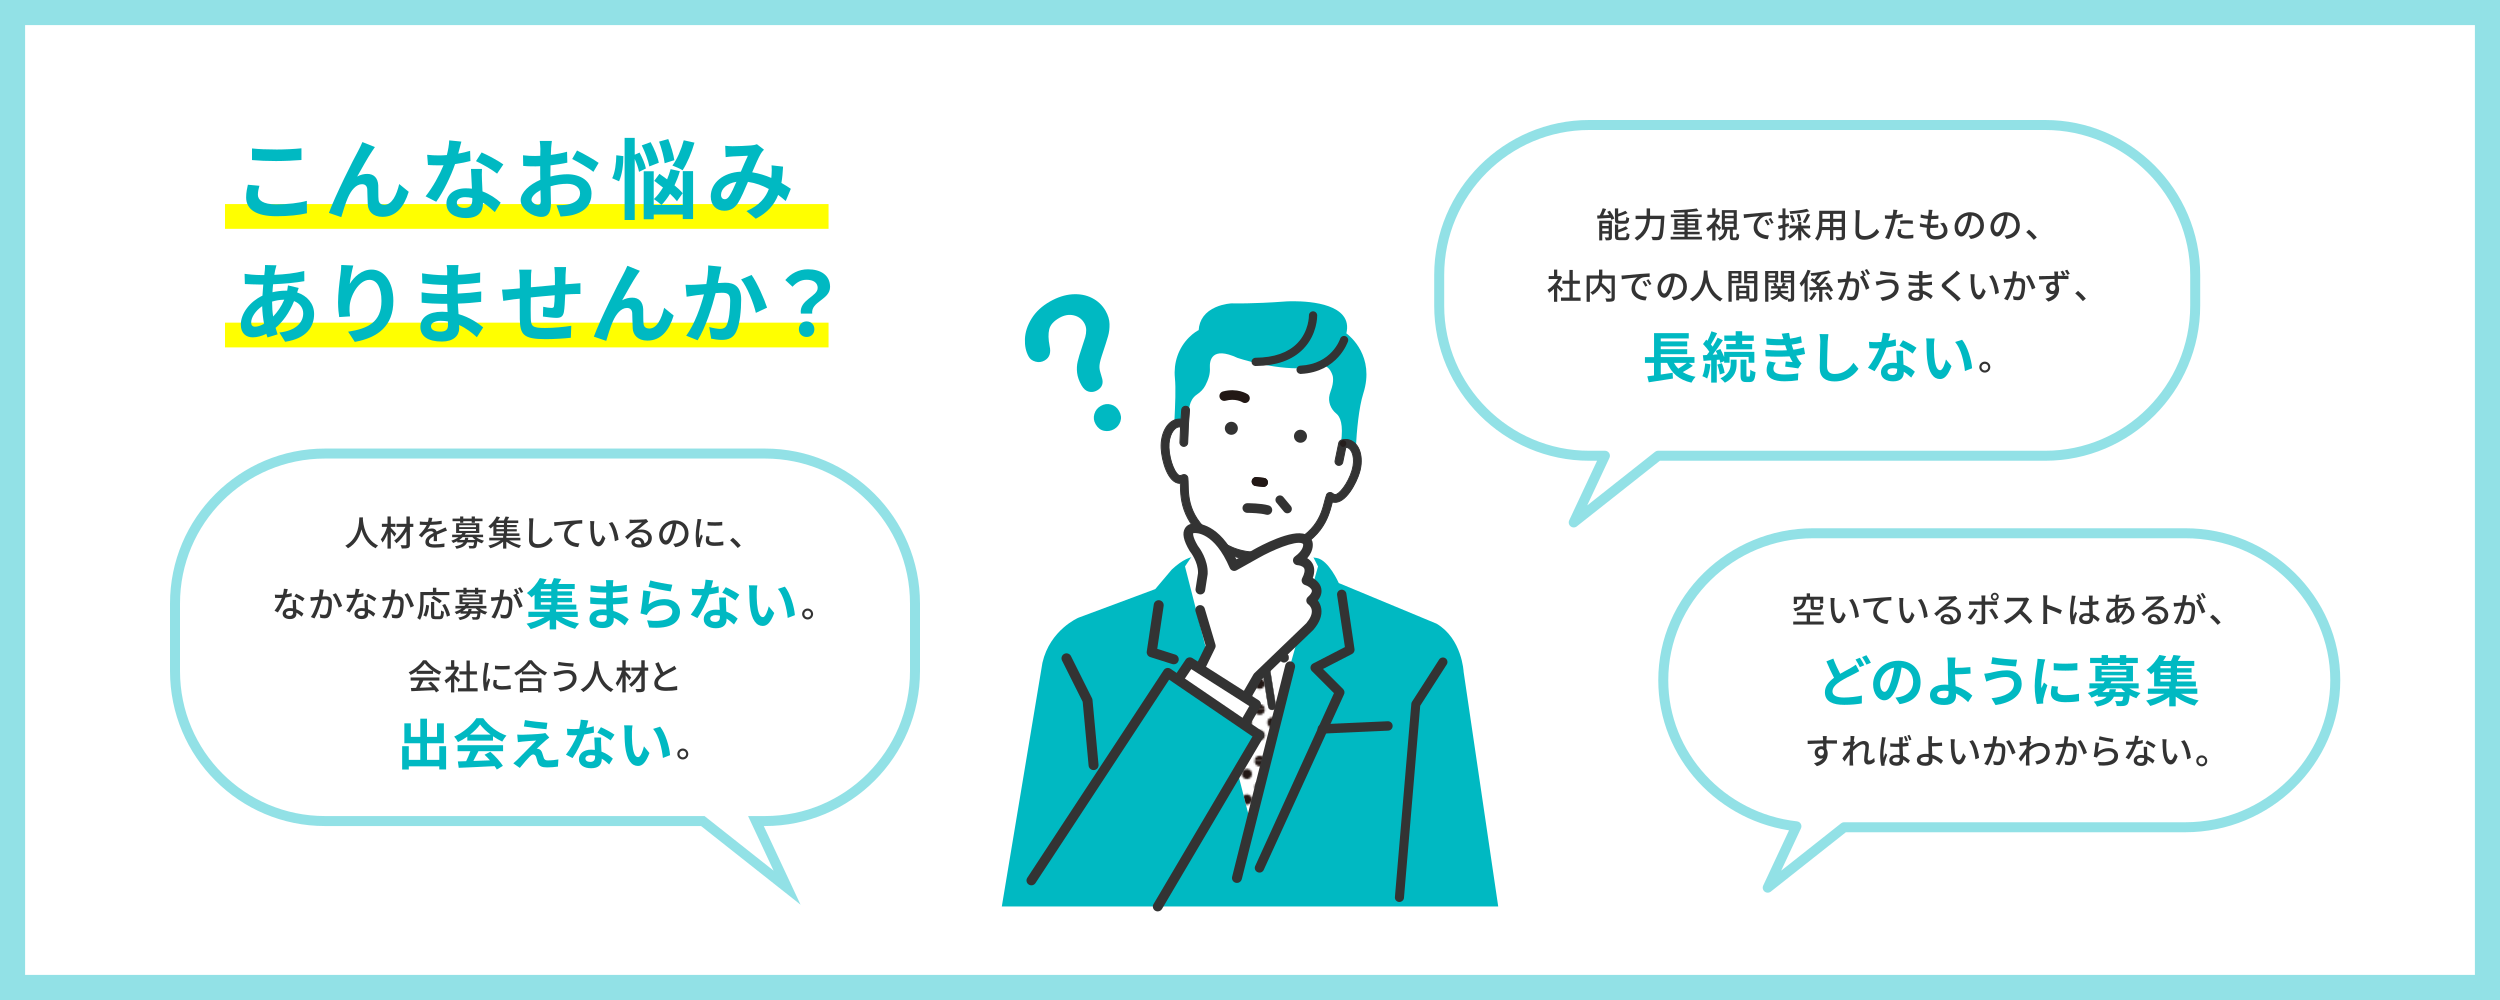 <?xml version="1.0" encoding="UTF-8"?><svg id="_イヤー_2" xmlns="http://www.w3.org/2000/svg" xmlns:xlink="http://www.w3.org/1999/xlink" viewBox="0 0 1000 400"><defs><style>.cls-1{fill:#fff;}.cls-2{fill:#92e1e6;}.cls-3{fill:#221815;}.cls-4{stroke-linecap:round;stroke-linejoin:round;}.cls-4,.cls-5,.cls-6,.cls-7{fill:none;}.cls-4,.cls-6{stroke:#92e1e6;stroke-width:4px;}.cls-8{fill:#00b9c2;}.cls-9{fill:#333;}.cls-5{stroke:#ff0;stroke-width:9.9px;}.cls-5,.cls-6{stroke-miterlimit:10;}.cls-10{fill:#251e1c;}.cls-11{fill:url(#_0_dpi_40_);}.cls-12{fill:#231815;}</style><pattern id="_0_dpi_40_" x="0" y="0" width="28.8" height="28.8" patternTransform="translate(-5930.41 -1425.09) scale(.71)" patternUnits="userSpaceOnUse" viewBox="0 0 28.8 28.8"><g><rect class="cls-7" x="0" y="0" width="28.8" height="28.8"/><circle class="cls-12" cx="28.8" cy="28.8" r="2.88"/><circle class="cls-12" cx="14.4" cy="28.8" r="2.88"/><path class="cls-12" d="M0,31.68c1.59,0,2.88-1.29,2.88-2.88s-1.29-2.88-2.88-2.88-2.88,1.29-2.88,2.88,1.29,2.88,2.88,2.88Z"/><path class="cls-12" d="M28.8,17.28c1.59,0,2.88-1.29,2.88-2.88s-1.29-2.88-2.88-2.88-2.88,1.29-2.88,2.88,1.29,2.88,2.88,2.88Z"/><path class="cls-12" d="M14.4,17.28c1.59,0,2.88-1.29,2.88-2.88s-1.29-2.88-2.88-2.88-2.88,1.29-2.88,2.88,1.29,2.88,2.88,2.88Z"/><path class="cls-12" d="M0,17.28c1.59,0,2.88-1.29,2.88-2.88s-1.29-2.88-2.88-2.88-2.88,1.29-2.88,2.88,1.29,2.88,2.88,2.88Z"/><path class="cls-12" d="M28.8,2.88c1.59,0,2.88-1.29,2.88-2.88s-1.29-2.88-2.88-2.88-2.88,1.29-2.88,2.88,1.29,2.88,2.88,2.88Z"/><path class="cls-12" d="M14.4,2.88c1.59,0,2.88-1.29,2.88-2.88s-1.29-2.88-2.88-2.88-2.88,1.29-2.88,2.88,1.29,2.88,2.88,2.88Z"/><path class="cls-12" d="M0,2.88C1.59,2.88,2.88,1.59,2.88,0S1.59-2.88,0-2.88-2.88-1.59-2.88,0-1.59,2.88,0,2.88Z"/><path class="cls-12" d="M-14.4,2.88c1.59,0,2.88-1.29,2.88-2.88s-1.29-2.88-2.88-2.88-2.88,1.29-2.88,2.88,1.29,2.88,2.88,2.88Z"/><path class="cls-12" d="M-14.4,0"/><path class="cls-12" d="M7.2,24.48c1.59,0,2.88-1.29,2.88-2.88s-1.29-2.88-2.88-2.88-2.88,1.29-2.88,2.88,1.29,2.88,2.88,2.88Z"/><circle class="cls-12" cx="21.6" cy="21.6" r="2.88"/><path class="cls-12" d="M7.2,10.08c1.59,0,2.88-1.29,2.88-2.88s-1.29-2.88-2.88-2.88-2.88,1.29-2.88,2.88,1.29,2.88,2.88,2.88Z"/><circle class="cls-12" cx="21.6" cy="7.2" r="2.88"/><path class="cls-12" d="M-7.2,10.08c1.59,0,2.88-1.29,2.88-2.88s-1.29-2.88-2.88-2.88-2.88,1.29-2.88,2.88,1.29,2.88,2.88,2.88Z"/><path class="cls-12" d="M-7.2,7.2"/></g></pattern></defs><g id="_イヤー_1-2"><g><path class="cls-8" d="M481.35,223.61s-3.81-4.01-12.64,4.21l-6.61,7.82-30.69,11.43s-11.43,4.81-14.44,18.05l-16.25,97.48h198.57l-13.84-93.87s-.6-13.24-10.83-19.26l-39.11-16.25s-4.04-9.2-8.83-10.03c-11.63-2.01-45.34,.4-45.34,.4Z"/><polygon class="cls-1" points="498.45 220.49 479.26 218.76 474 226.57 499.34 325.62 527.21 226.58 524.13 220.49 498.45 220.49"/><g><polygon class="cls-11" points="504.89 266.88 504.95 264.93 509.82 258.43 505.34 253.06 494.59 253.06 490.11 258.43 494.98 264.93 495.05 266.88 490.3 290.31 499.34 325.62 510.16 287.5 504.89 266.88"/><g><path class="cls-9" d="M487.1,264.93c-.45,0-.91-.16-1.27-.5-.76-.7-.81-1.89-.11-2.66l10.3-11.2c.7-.76,1.89-.81,2.66-.11,.76,.7,.81,1.89,.11,2.66l-10.3,11.2c-.37,.4-.88,.61-1.38,.61Z"/><path class="cls-9" d="M487.1,265c-.49,0-.96-.18-1.32-.52-.38-.35-.61-.83-.63-1.35-.02-.52,.16-1.02,.51-1.4l10.3-11.2c.35-.38,.83-.61,1.35-.63,.52-.02,1.02,.16,1.4,.51,.38,.35,.61,.83,.63,1.35,.02,.52-.16,1.02-.51,1.4l-10.3,11.2c-.37,.4-.89,.63-1.44,.63Zm10.31-14.96s-.05,0-.08,0c-.48,.02-.93,.23-1.26,.58l-10.3,11.2c-.33,.36-.5,.82-.48,1.3,.02,.48,.23,.93,.58,1.26,.33,.31,.77,.48,1.22,.48,.5,0,.99-.21,1.33-.58l10.3-11.2c.33-.36,.5-.82,.48-1.3-.02-.48-.23-.93-.58-1.26-.34-.31-.77-.48-1.22-.48Z"/></g><g><path class="cls-9" d="M513.61,264.93c-.51,0-1.01-.2-1.38-.61l-10.3-11.2c-.7-.76-.65-1.95,.11-2.66,.76-.7,1.95-.65,2.66,.11l10.3,11.2c.7,.76,.65,1.95-.11,2.66-.36,.33-.82,.5-1.27,.5Z"/><path class="cls-9" d="M513.61,265c-.54,0-1.07-.23-1.44-.63l-10.3-11.2c-.35-.38-.54-.88-.51-1.4,.02-.52,.24-1,.63-1.35,.36-.33,.83-.52,1.32-.52,.03,0,.05,0,.08,0,.52,.02,1,.24,1.35,.63l10.3,11.2c.73,.79,.68,2.03-.11,2.75-.36,.33-.83,.52-1.32,.52Zm-10.31-14.96c-.45,0-.89,.17-1.22,.48-.35,.33-.56,.77-.58,1.26-.02,.48,.15,.94,.48,1.3l10.3,11.2c.34,.37,.83,.58,1.33,.58,.45,0,.89-.17,1.22-.48,.73-.68,.78-1.82,.11-2.55l-10.3-11.2c-.33-.35-.77-.56-1.26-.58-.03,0-.05,0-.08,0Z"/></g><g><g><path class="cls-9" d="M492.64,283.98c-.08,0-.16,0-.24-.02-.84-.13-1.41-.92-1.27-1.76l2.74-17.12-2.8-5.12c-.41-.74-.13-1.68,.61-2.08,.74-.41,1.68-.13,2.08,.61l3.06,5.58c.16,.3,.22,.64,.17,.98l-2.82,17.64c-.12,.76-.77,1.29-1.51,1.29Z"/><path class="cls-9" d="M492.64,284.05c-.09,0-.17,0-.26-.02-.42-.07-.8-.3-1.05-.64-.25-.35-.35-.77-.29-1.2l2.73-17.09-2.79-5.1c-.42-.78-.14-1.76,.64-2.18,.78-.43,1.75-.14,2.18,.64l3.06,5.58c.17,.31,.23,.68,.18,1.02l-2.82,17.64c-.12,.78-.79,1.35-1.58,1.35Zm-.24-26.29c-.24,0-.48,.06-.7,.18-.71,.39-.97,1.28-.58,1.99l2.8,5.12s.01,.03,0,.05l-2.74,17.12c-.06,.39,.03,.77,.26,1.09,.23,.32,.57,.52,.95,.59,.08,.01,.16,.02,.23,.02,.72,0,1.33-.52,1.44-1.23l2.82-17.64c.05-.32,0-.65-.16-.93l-3.06-5.58c-.27-.48-.77-.76-1.29-.76Z"/></g><g><path class="cls-9" d="M508.79,283.98c-.74,0-1.39-.54-1.51-1.29l-2.82-17.64c-.05-.34,0-.68,.17-.98l3.06-5.58c.41-.74,1.34-1.02,2.08-.61,.74,.41,1.02,1.34,.61,2.08l-2.8,5.12,2.74,17.12c.13,.84-.44,1.62-1.27,1.76-.08,.01-.16,.02-.24,.02Z"/><path class="cls-9" d="M508.79,284.05c-.79,0-1.46-.57-1.58-1.35l-2.82-17.64c-.06-.35,0-.71,.18-1.02l3.06-5.58c.21-.38,.55-.65,.96-.77,.41-.12,.85-.07,1.22,.13,.38,.21,.65,.55,.77,.96,.12,.41,.07,.85-.13,1.22l-2.79,5.1,2.73,17.09c.14,.87-.46,1.7-1.33,1.84-.08,.01-.17,.02-.26,.02Zm.24-26.29c-.14,0-.28,.02-.41,.06-.38,.11-.69,.36-.87,.7l-3.06,5.58c-.16,.28-.21,.61-.16,.93l2.82,17.64c.11,.71,.72,1.23,1.44,1.23,.08,0,.16,0,.23-.02,.39-.06,.72-.27,.95-.59,.23-.32,.32-.7,.26-1.09l-2.74-17.12s0-.03,0-.05l2.8-5.13c.19-.34,.23-.74,.12-1.11-.11-.38-.36-.69-.7-.87-.22-.12-.46-.18-.7-.18Z"/></g></g></g><path class="cls-9" d="M503.79,349.04c-.31,0-.63-.08-.93-.25-.9-.51-1.22-1.66-.71-2.56l31.43-68.97-8.84-8.84c-.42-.42-.62-1.03-.53-1.62,.09-.59,.46-1.11,.99-1.38l12.76-6.59-3.14-20.91c-.09-1.03,.67-1.95,1.7-2.04,1.03-.1,1.95,.67,2.04,1.7l3.26,22.17c.07,.76-.33,1.49-1.01,1.84l-11.6,5.99,8.04,8.04c.6,.6,.72,1.52,.31,2.26l-32.13,70.22c-.35,.61-.98,.95-1.64,.95Z"/><path class="cls-9" d="M528.91,293.45c-.99,0-1.82-.78-1.87-1.78-.05-1.04,.74-1.92,1.78-1.98l26.26-1.19c1.04-.06,1.92,.74,1.98,1.78,.05,1.04-.74,1.92-1.78,1.98l-26.26,1.19s-.07,0-.1,0Z"/><path class="cls-9" d="M559.77,360.81c-.08,0-.17,0-.25-.02-.99-.14-1.69-1.05-1.55-2.05l6.57-77.32c.04-.26,.13-.51,.27-.74l10.83-16.85c.54-.84,1.67-1.09,2.51-.55,.84,.54,1.09,1.67,.55,2.51l-10.61,16.51-6.51,76.92c-.12,.91-.9,1.57-1.8,1.57Z"/><path class="cls-9" d="M469.51,265.72c-.2,0-.4-.03-.61-.09l-8.83-2.81c-.93-.3-1.51-1.23-1.37-2.19l2.81-18.85c.16-1.09,1.18-1.84,2.27-1.68,1.09,.16,1.84,1.18,1.68,2.27l-2.56,17.17,7.21,2.29c1.05,.33,1.63,1.46,1.3,2.51-.27,.85-1.05,1.39-1.9,1.39Z"/><path class="cls-9" d="M437.42,308.04c-1.02,0-1.89-.78-1.98-1.81l-2.37-25.5-8.26-16.51c-.49-.99-.09-2.18,.89-2.68,.98-.49,2.18-.09,2.68,.89l8.42,16.85c.11,.22,.18,.46,.2,.71l2.41,25.87c.1,1.1-.7,2.07-1.8,2.17-.06,0-.13,0-.19,0Z"/><path class="cls-9" d="M494.79,353.18c-.16,0-.32-.02-.49-.06-1.07-.27-1.72-1.35-1.45-2.42l21.26-84.64c.27-1.07,1.35-1.72,2.42-1.45,1.07,.27,1.72,1.35,1.45,2.42l-21.26,84.64c-.23,.91-1.04,1.51-1.93,1.51Z"/><g><path class="cls-1" d="M492.18,142.83c.05-.02,2.96,.32,2.96,.32-.16-.24-3.06-.56-2.96-.32Z"/><path class="cls-1" d="M540.21,177.62c-.74-.22-1.51-.2-2.29,.02l-.69-.15,.03-.15-.87-.02c1.11-7.72-.41-10.69-1.83-11.84-2.29-1.85-3.43-4.77-2.71-7.62,.2-.81,.41-1.34,.41-1.34,1.57-4.09,.78-6.32,.78-6.32-1.47-4.47-4.41-4.3-6-3.82-1.79,.55-3.66,.83-5.53,.92-12.57,.6-26.46-4.11-26.46-4.11-10.55-4.9-11.23,1.25-11.09,3.86,.06,1.18-.03,2.36-.34,3.5-.35,1.3-.91,2.56-1.45,3.62-.77,1.5-1.98,2.7-3.37,3.64-3.42,2.3-3.1,6.52-3.1,6.52l-.56-.12-.43,5.69c-.7-.4-1.44-.61-2.21-.57-3.32,.15-5.82,4.62-5.58,9.98,.24,5.36,2.74,12.75,6.07,12.6,.52-.03,1.03-.17,1.5-.39,.56,4.89-2,16.84,15.02,26.98,0,0,9.21,6.81,22.32,2.74,19.38-6.02,19.37-17.94,21.1-22.55,.41,.33,.86,.59,1.36,.74,3.19,.95,7.4-5.62,8.94-10.76,1.53-5.14,.18-10.08-3-11.03Z"/><path class="cls-8" d="M469.67,170.62c.82-.79,1.78-1.26,2.82-1.31,.77-.03,1.52,.18,2.21,.57l.43-5.69,.56,.12s-.32-4.22,3.1-6.52c1.4-.94,2.6-2.14,3.37-3.64,.54-1.05,1.1-2.32,1.45-3.62,.31-1.14,.41-2.32,.34-3.5-.14-2.61,.54-8.75,11.09-3.86,0,0,13.89,4.71,26.46,4.11,1.87-.09,3.73-.37,5.53-.92,1.59-.48,4.52-.66,6,3.82,0,0,.8,2.24-.78,6.32,0,0-.2,.53-.41,1.34-.72,2.85,.42,5.77,2.71,7.62,1.42,1.15,2.94,4.13,1.83,11.84l.87,.02-.03,.15,.69,.15c.77-.22,1.54-.24,2.29-.02,.85,.25,1.56,.8,2.13,1.55,.37-6.88,1.19-16.11,3-21.81,4.7-14.8-5.29-22.9-6.79-24.01,.69-2.82,.23-5.23-1.37-7.17-5.42-6.6-22.01-5.64-22.72-5.59-13.68,1.03-21.61,.77-21.71,.77-.13,0-3.23,.13-6.43,1.52-4.23,1.83-6.59,5-6.84,9.18-.52,.26-2.06,1.11-3.89,2.95-4.17,4.18-6.22,10.07-5.62,16.17,.42,4.28,.11,10.75-.16,16.45-.05,1.01-.09,2.01-.14,2.99Z"/><g><path class="cls-9" d="M520.08,149.24c-.63-.08-1.14-.6-1.17-1.26-.04-.74,.53-1.36,1.27-1.4,12.79-.62,16.15-10.85,16.18-10.96,.22-.7,.97-1.1,1.67-.87,.7,.22,1.1,.97,.88,1.67-.04,.12-3.97,12.11-18.6,12.83-.08,0-.15,0-.23,0Z"/><path class="cls-9" d="M520.04,149.55c-.8-.1-1.41-.76-1.45-1.56-.04-.91,.66-1.69,1.57-1.73,12.53-.61,15.86-10.63,15.89-10.73,.13-.42,.42-.77,.82-.97,.39-.2,.84-.24,1.26-.11,.42,.13,.77,.42,.97,.81,.2,.39,.24,.84,.11,1.26-.04,.12-4.06,12.33-18.89,13.05-.1,0-.19,0-.28-.01Zm17.71-14.55c-.2-.02-.4,.01-.59,.11-.24,.13-.42,.34-.5,.6-.03,.1-3.43,10.55-16.47,11.18-.56,.03-.99,.51-.97,1.07,.03,.55,.49,.99,1.07,.97,14.35-.7,18.27-12.49,18.31-12.6,.08-.26,.06-.53-.07-.78-.13-.24-.34-.42-.6-.5-.06-.02-.12-.03-.19-.04Z"/></g><g><path class="cls-9" d="M502.1,146.08c-.65-.08-1.17-.64-1.17-1.31,0-.74,.59-1.34,1.32-1.35,7.48-.07,13.18-2.07,16.93-5.93,4.78-4.93,4.72-11.22,4.71-11.29-.01-.74,.57-1.35,1.31-1.36,.74-.01,1.35,.57,1.36,1.31,0,.3,.08,7.48-5.47,13.2-4.26,4.39-10.6,6.66-18.82,6.74-.06,0-.12,0-.18,0Z"/><path class="cls-9" d="M502.06,146.4c-.82-.1-1.44-.8-1.45-1.63,0-.91,.73-1.66,1.64-1.67,7.39-.07,13.01-2.03,16.7-5.83,4.68-4.82,4.63-11,4.62-11.06-.02-.91,.71-1.67,1.62-1.69,.91-.01,1.67,.71,1.69,1.62,0,.31,.08,7.62-5.56,13.43-4.33,4.45-10.73,6.75-19.04,6.83-.08,0-.15,0-.22-.01Zm23.29-21.23s-.09,0-.14,0c-.27,0-.52,.12-.71,.31-.19,.2-.29,.45-.28,.73,0,.06,.04,6.52-4.8,11.52-3.81,3.92-9.58,5.95-17.15,6.02-.56,0-1.01,.47-1.01,1.03,0,.55,.46,1.01,1.03,1.01,8.13-.08,14.39-2.31,18.59-6.64,5.46-5.62,5.38-12.68,5.38-12.97-.01-.51-.4-.93-.9-.99Z"/></g><g><path class="cls-9" d="M539.75,176.02c-.95-.28-1.96-.28-2.99-.02-.03,0-.06,.01-.09,.02-.02,0-.04,0-.07,.01-.02,0-.04,.02-.06,.03-.06,.02-.12,.04-.18,.07-.04,.02-.08,.04-.11,.06-.05,.03-.1,.06-.14,.09-.04,.03-.07,.06-.11,.09-.04,.04-.08,.07-.11,.11-.03,.03-.06,.07-.09,.11-.03,.04-.06,.09-.09,.13-.03,.04-.05,.08-.07,.13-.02,.05-.04,.09-.06,.14-.02,.05-.03,.1-.05,.15,0,.03-.02,.05-.03,.08l-1.46,7.07c-.17,.84,.37,1.67,1.21,1.84,.04,0,.09,.02,.13,.02,.8,.1,1.55-.43,1.71-1.23l1.24-6c.19,0,.37,.03,.54,.08,2.02,.6,3.33,4.49,1.96,9.1-1.6,5.37-5.43,10.17-6.99,9.71-.28-.08-.55-.23-.82-.46-.39-.32-.91-.43-1.39-.3-.48,.13-.88,.49-1.05,.96v.02c-.27,.75-.49,1.62-.75,2.62-1.36,5.28-3.64,14.1-19.34,18.99-12.15,3.78-20.59-2.25-20.94-2.51-.04-.03-.08-.06-.13-.08-13.86-8.26-14.04-17.61-14.15-23.2-.02-1-.04-1.86-.12-2.62h.02c-.06-.51-.35-.95-.79-1.2-.44-.24-.97-.26-1.42-.05-.32,.15-.61,.23-.9,.24-1.64,.07-4.19-5.51-4.44-11.12-.21-4.8,1.99-8.26,4.09-8.35,.18,0,.36,.01,.55,.05l-.25,6.12c-.03,.82,.57,1.51,1.37,1.61,.04,0,.09,0,.13,.01,.86,.03,1.59-.64,1.62-1.49l.29-7.2,.42-5.66c.06-.86-.55-1.62-1.44-1.67-.86-.06-1.61,.58-1.67,1.44l-.28,3.71c-.29-.04-.58-.05-.88-.03-4.25,.19-7.35,5.29-7.07,11.61,.23,5.02,2.71,14.29,7.69,14.09,0,.18,0,.37,.01,.57,.11,5.81,.32,16.62,15.59,25.75,.63,.45,4.83,3.29,11.34,4.09,3.49,.43,7.65,.27,12.28-1.17,17.34-5.39,19.99-15.65,21.41-21.16,.06-.21,.11-.42,.16-.62,.2,.06,.4,.1,.61,.13,4.55,.56,8.88-7.33,10.25-11.94,1.8-6.06,.02-11.76-4.06-12.97Z"/><path class="cls-9" d="M499.07,223.95c-6.49-.8-10.66-3.58-11.43-4.13-15.36-9.18-15.57-20.06-15.68-25.91v-.37c-5.01-.06-7.47-9.27-7.7-14.28-.29-6.43,2.9-11.62,7.26-11.82,.23-.01,.47,0,.7,.01l.26-3.51c.03-.47,.25-.9,.61-1.2,.36-.31,.81-.46,1.28-.42,.46,.02,.89,.23,1.19,.58,.31,.36,.47,.82,.43,1.31l-.42,5.66-.29,7.19c-.02,.47-.22,.9-.56,1.22-.35,.32-.79,.48-1.26,.47-.05,0-.1,0-.15-.01-.9-.11-1.58-.91-1.54-1.82l.24-5.94c-.12-.01-.23-.02-.33-.02-2.01,.09-4.11,3.46-3.9,8.14,.25,5.58,2.72,10.74,4.14,10.92,.03,0,.06,0,.1,0,.26-.01,.54-.09,.83-.22,.51-.24,1.11-.22,1.61,.05,.5,.28,.83,.78,.89,1.34,0,.03,0,.06,0,.08,.08,.75,.1,1.59,.12,2.56,.11,5.56,.28,14.84,14.05,23.04,.05,.03,.1,.06,.14,.09,.35,.26,8.71,6.23,20.77,2.48,15.6-4.85,17.86-13.61,19.21-18.84,.25-.98,.47-1.82,.75-2.58,0-.03,0-.05,0-.08,.2-.53,.64-.93,1.19-1.08,.55-.15,1.14-.02,1.57,.34,.25,.21,.5,.34,.75,.42,.03,0,.06,.01,.09,.02,1.42,.17,5.06-4.24,6.65-9.6,1.34-4.5,.11-8.27-1.82-8.85-.1-.03-.2-.04-.32-.06l-1.21,5.82c-.19,.94-1.13,1.55-2.08,1.37-.95-.2-1.56-1.13-1.37-2.08l1.46-7.07s.02-.06,.02-.07c.02-.08,.04-.14,.06-.2,.02-.05,.04-.1,.07-.15,.03-.05,.05-.1,.08-.15,.03-.05,.07-.1,.1-.15,.03-.04,.07-.08,.1-.12,.04-.04,.08-.08,.13-.13,.04-.03,.08-.07,.12-.1,.05-.04,.1-.07,.16-.1,.04-.02,.08-.05,.13-.07,.06-.03,.13-.05,.2-.08,.03-.01,.05-.02,.07-.03,0,0,.05-.01,.06-.01,.06-.01,.09-.02,.12-.03,1.06-.27,2.1-.26,3.08,.02h0c4.18,1.25,6.03,7.06,4.19,13.22-1.2,4.04-5.51,12.69-10.47,12.08-.15-.02-.29-.04-.44-.08l-.11,.42c-1.43,5.55-4.1,15.88-21.55,21.3-4.12,1.28-8.28,1.68-12.37,1.18Zm-26.9-30.81s.08,.02,.11,.05c.04,.04,.06,.09,.06,.14v.57c.12,5.77,.33,16.51,15.51,25.58,.77,.55,4.87,3.28,11.26,4.07,4.02,.49,8.13,.1,12.2-1.16,17.24-5.36,19.87-15.54,21.28-21.02l.16-.62c.01-.05,.05-.1,.1-.12,.05-.03,.1-.04,.15-.02,.2,.06,.39,.1,.58,.12,4.44,.54,8.73-7.42,10.03-11.8,1.77-5.95,.05-11.54-3.92-12.72h0c-.91-.27-1.88-.27-2.88-.02l-.09,.02-.12-.18,.06,.19s-.04,.02-.06,.02c-.05,.02-.1,.04-.15,.06-.04,.02-.07,.03-.1,.05-.04,.03-.08,.05-.12,.08-.03,.02-.06,.05-.09,.08-.03,.03-.07,.06-.1,.1-.03,.03-.05,.06-.08,.09-.03,.04-.05,.07-.08,.11-.02,.04-.04,.07-.06,.11-.02,.04-.04,.08-.05,.12-.02,.04-.03,.09-.04,.13,0,0-.02,.05-.02,.05l-1.47,7.09c-.15,.73,.32,1.45,1.05,1.61,.04,0,.07,.01,.11,.02,.69,.09,1.35-.39,1.49-1.07l1.24-5.99c.02-.1,.11-.16,.2-.16,.22,0,.41,.04,.59,.09,2.12,.63,3.5,4.62,2.09,9.35-1.53,5.14-5.41,10.38-7.24,9.85-.31-.09-.6-.25-.89-.5-.34-.28-.79-.37-1.21-.26-.4,.11-.73,.4-.89,.78,0,.02,0,.05,0,.07-.28,.75-.5,1.61-.76,2.6-1.37,5.32-3.67,14.21-19.48,19.13-12.25,3.81-20.77-2.28-21.12-2.54-.04-.03-.07-.05-.11-.07-13.96-8.32-14.14-17.74-14.25-23.37-.02-1-.04-1.85-.12-2.6,0-.03,0-.05,0-.08-.07-.41-.32-.77-.68-.97-.38-.21-.85-.23-1.24-.04-.34,.16-.66,.25-.98,.26-1.95,.07-4.41-5.95-4.65-11.31-.22-4.92,2.08-8.46,4.29-8.56,.18,0,.38,0,.6,.06,.1,.02,.16,.11,.16,.2l-.25,6.12c-.03,.74,.54,1.37,1.3,1.41,.75,.03,1.38-.56,1.41-1.3l.29-7.2,.42-5.66c.03-.38-.09-.73-.33-1.01-.23-.27-.56-.42-.92-.44-.37-.03-.72,.09-.99,.32-.28,.24-.44,.57-.47,.93l-.28,3.71c0,.05-.03,.1-.07,.14-.04,.03-.1,.05-.15,.04-.28-.03-.56-.05-.84-.03-4.13,.19-7.16,5.19-6.88,11.4,.22,4.94,2.65,14.1,7.48,13.9,.01,0,.02,0,.03,0Z"/></g><path class="cls-10" d="M537.08,178.75s-.09-.01-.13-.02c-.68-.16-1.11-.84-.96-1.52l.03-.15c.16-.68,.84-1.11,1.52-.96,.68,.16,1.11,.84,.96,1.52l-.03,.15c-.15,.64-.75,1.06-1.39,.98Z"/><g><path class="cls-9" d="M517.6,174.2c-.16,1.43,.86,2.72,2.29,2.89,1.43,.16,2.72-.86,2.89-2.29,.16-1.43-.86-2.72-2.29-2.89-1.43-.16-2.73,.86-2.89,2.29Z"/><path class="cls-9" d="M489.95,171.02c-.16,1.43,.86,2.72,2.29,2.89,1.43,.16,2.72-.86,2.89-2.29,.16-1.43-.86-2.72-2.29-2.89-1.43-.16-2.72,.86-2.89,2.29Z"/></g><g><path class="cls-3" d="M506.78,191.83c-.3-.38-.73-.62-1.21-.67l-2.88-.33c-.48-.06-.95,.08-1.33,.38-.38,.3-.62,.73-.67,1.21-.06,.48,.08,.95,.38,1.33,.15,.19,.33,.34,.53,.45,.21,.12,.44,.19,.68,.22l2.88,.33c.48,.06,.95-.08,1.33-.38,.38-.3,.62-.73,.67-1.21,.06-.48-.08-.95-.38-1.33Z"/><path class="cls-3" d="M489.45,160.34c-.76-.09-1.42-.63-1.62-1.41-.27-1.03,.34-2.08,1.36-2.35,5.77-1.54,9.7,.99,9.86,1.1,.89,.59,1.13,1.78,.55,2.66-.58,.88-1.77,1.13-2.65,.56-.14-.09-2.76-1.67-6.76-.6-.25,.07-.49,.08-.73,.05Z"/></g><path class="cls-9" d="M514.96,205.33c-.51,0-1.02-.22-1.37-.64l-2.99-3.6c-.63-.76-.53-1.88,.23-2.51,.76-.63,1.88-.53,2.51,.23l2.99,3.6c.63,.76,.53,1.88-.23,2.51-.33,.28-.74,.41-1.14,.41Z"/></g><g><path class="cls-3" d="M506.78,191.83c-.3-.38-.73-.62-1.21-.67l-2.88-.33c-.48-.06-.95,.08-1.33,.38-.38,.3-.62,.73-.67,1.21-.06,.48,.08,.95,.38,1.33,.15,.19,.33,.34,.53,.45,.21,.12,.44,.19,.68,.22l2.88,.33c.48,.06,.95-.08,1.33-.38,.38-.3,.62-.73,.67-1.21,.06-.48-.08-.95-.38-1.33Z"/><path class="cls-9" d="M506.95,205.95c-.18,0-.35-.02-.53-.08-2.08-.6-6.12-.73-7.49-.73-1.07,0-1.93-.87-1.93-1.93s.86-1.93,1.93-1.93c.22,0,5.52,0,8.55,.88,1.03,.29,1.62,1.36,1.33,2.39-.24,.85-1.02,1.4-1.86,1.4Z"/></g><g><path class="cls-1" d="M524.47,240.19c4.98-4.38,.39-7.36-1.87-8.02,4.01-7.76-3.48-8.02-3.48-8.02,5.01-3.65,4.01-6.95,4.01-6.95-1.95-6.25-20.59,4.28-20.59,4.28l-8.85,4.97c-6.95-16.31-16.02-15.13-16.02-15.13,0,0-5.15-.33-.13,8.09,0,0,3.81,4.61,3.61,10.03l-1,6.42-.09,8.12,4.28,14.41-16.1,32.96,22,1.54,12.84-22.2,20.86-20.06c5.86-6.86,.53-10.43,.53-10.43Z"/><path class="cls-9" d="M490.24,294.81s-.09,0-.14,0l-22-1.55c-.64-.04-1.22-.4-1.54-.96-.32-.56-.34-1.24-.06-1.81l15.77-32.28-4.07-13.69c-.3-1.02,.28-2.1,1.3-2.4,1.02-.3,2.1,.28,2.4,1.3l4.28,14.41c.14,.46,.1,.96-.12,1.4l-14.84,30.38,17.94,1.26,12.23-21.15c.09-.16,.2-.3,.33-.43l20.79-19.99c1.64-1.94,2.4-3.74,2.19-5.21-.2-1.48-1.31-2.28-1.32-2.29-.5-.33-.81-.88-.85-1.48-.04-.6,.2-1.18,.65-1.58,.66-.58,1.75-1.7,1.55-2.59-.19-.86-1.55-1.8-2.69-2.13-.55-.16-1.01-.56-1.23-1.09-.23-.53-.21-1.14,.06-1.65,.94-1.81,1.2-3.23,.75-4.01-.52-.9-2.09-1.17-2.6-1.19-.82-.04-1.53-.59-1.76-1.38-.23-.78,.04-1.63,.71-2.11,3.5-2.55,3.33-4.6,3.29-4.88-.06-.16-.15-.28-.42-.38-2.85-1.13-11.87,2.73-17.36,5.83l-8.86,4.97c-.48,.27-1.05,.32-1.57,.14-.52-.18-.94-.57-1.15-1.07-6.2-14.55-13.71-14-14.02-13.97-.14,.01-.2,.03-.34,0-.05,0-.2,.04-.25,.07h0s-.46,1.11,1.83,5c.67,.85,4.16,5.58,3.95,11.2,0,.08,0,.15-.02,.23l-1,6.42c-.16,1.05-1.15,1.78-2.21,1.61-1.05-.16-1.77-1.15-1.61-2.21l.98-6.3c.11-4.54-3.14-8.58-3.18-8.62-.06-.07-.12-.16-.17-.24-2.5-4.2-3.09-7.1-1.85-9.12,.86-1.4,2.38-1.89,3.52-1.89h.08c1.49-.09,10.12,0,16.95,14.35l7.01-3.94c2.47-1.39,15.11-8.26,20.68-6.05,1.35,.53,2.28,1.53,2.71,2.88,.12,.4,.86,3.29-2.06,6.68,.77,.45,1.51,1.1,2.05,2.02,.93,1.6,.99,3.57,.17,5.87,1.45,.84,2.95,2.2,3.38,4.14,.26,1.19,.18,2.91-1.36,4.86,.6,.81,1.19,1.94,1.39,3.38,.37,2.65-.69,5.45-3.14,8.32-.04,.05-.08,.09-.13,.14l-20.66,19.87-12.7,21.96c-.35,.6-.99,.96-1.67,.96Z"/></g><g><polygon class="cls-1" points="461.09 286.99 475.93 264.93 502.41 281.78 490.77 301.84 461.09 286.99"/><path class="cls-9" d="M490.77,303.83c-.3,0-.6-.07-.89-.21l-29.69-14.84c-.51-.26-.89-.72-1.04-1.28s-.05-1.15,.27-1.62l14.84-22.06c.6-.9,1.82-1.15,2.73-.57l26.48,16.85c.9,.57,1.19,1.76,.65,2.68l-11.63,20.06c-.37,.64-1.04,.99-1.73,.99Zm-26.76-17.61l25.98,12.99,9.73-16.78-23.22-14.78-12.49,18.57Z"/></g><g><polygon class="cls-8" points="467.1 269.14 412.55 352.18 463.09 362.61 503.61 294.02 467.1 269.14"/><path class="cls-9" d="M463.09,364.57c-.34,0-.68-.09-.99-.27-.93-.55-1.24-1.75-.69-2.68l39.58-67.02-33.34-22.72-53.46,81.37c-.59,.9-1.81,1.16-2.71,.56-.9-.59-1.16-1.81-.56-2.71l54.56-83.04c.29-.44,.74-.74,1.26-.85,.51-.1,1.05,0,1.48,.3l36.51,24.87c.85,.58,1.11,1.73,.58,2.62l-40.52,68.6c-.37,.62-1.02,.96-1.69,.96Z"/></g><g><path class="cls-8" d="M445.64,171.66c-1.26,.72-2.6,.94-4.01,.66-1.41-.28-2.54-1.16-3.38-2.63-.75-1.31-.92-2.66-.51-4.08,.4-1.41,1.27-2.5,2.59-3.25,1.31-.75,2.66-.93,4.06-.54,1.4,.38,2.47,1.23,3.22,2.53,.83,1.45,1.01,2.86,.55,4.22-.46,1.36-1.3,2.39-2.52,3.09Z"/><path class="cls-8" d="M411.49,142.68c-1.12-1.97-1.63-4.33-1.52-7.07,.11-2.74,1-5.47,2.67-8.18,1.67-2.71,4.12-4.99,7.35-6.83,3.01-1.71,5.98-2.67,8.91-2.88,2.93-.2,5.57,.29,7.91,1.48,2.34,1.19,4.15,2.91,5.43,5.15,1,1.76,1.53,3.51,1.57,5.24,.04,1.73-.15,3.37-.59,4.89-.43,1.53-1.28,4.16-2.52,7.89-.34,1.05-.58,1.93-.73,2.66-.15,.73-.21,1.36-.19,1.88,.02,.52,.09,1.02,.21,1.49,.12,.47,.35,1.28,.7,2.42,.84,2.38,.22,4.16-1.85,5.35-1.08,.61-2.19,.78-3.32,.49-1.14-.28-2.1-1.12-2.9-2.51-.99-1.74-1.58-3.4-1.77-4.99-.19-1.58-.11-3.11,.23-4.58,.34-1.47,.89-3.3,1.65-5.49,.66-1.92,1.12-3.34,1.38-4.27,.25-.93,.38-1.87,.37-2.83,0-.96-.26-1.86-.74-2.71-.95-1.66-2.36-2.71-4.25-3.14-1.88-.44-3.8-.1-5.75,1.01-2.28,1.3-3.63,2.83-4.05,4.6-.42,1.77-.37,3.98,.16,6.65,.63,2.74-.04,4.68-2.01,5.8-1.16,.66-2.37,.81-3.64,.45-1.27-.36-2.17-1.02-2.71-1.98Z"/></g></g><path class="cls-2" d="M989.96,10.04V389.96H10.04V10.04H989.96m10.04-10.04H0V400H1000V0h0Z"/><g><line class="cls-5" x1="90" y1="86.58" x2="331.42" y2="86.58"/><line class="cls-5" x1="90" y1="134.01" x2="331.42" y2="134.01"/><g><path class="cls-8" d="M103.15,77.87c0,2.25,2.15,3.87,7.22,3.87,4.75,0,9.26-.53,12.36-1.41l.04,4.96c-3.06,.74-7.29,1.2-12.21,1.2-8.06,0-12.11-2.71-12.11-7.53,0-2.04,.42-3.77,.7-5.07l4.61,.42c-.35,1.27-.6,2.36-.6,3.56Zm7.22-18.06c3.49,0,7.5-.21,10.21-.49v4.68c-2.46,.21-6.83,.42-10.17,.42-3.7,0-6.76-.14-9.61-.39v-4.65c2.61,.28,5.88,.42,9.58,.42Z"/><path class="cls-8" d="M148.83,60.48c-1.73,2.53-4.19,7.04-5.95,10.14,1.3-.74,2.71-1.06,4.05-1.06,2.64,0,4.22,1.65,4.37,4.58,.07,1.58-.04,4.4,.14,5.88,.14,1.37,1.13,1.9,2.29,1.9,3.06,0,4.93-3.94,5.95-8.31l3.8,3.1c-1.83,6.02-5.1,10.03-10.49,10.03-3.91,0-5.74-2.32-5.88-4.89-.14-1.87-.11-4.75-.21-6.2-.11-1.23-.81-1.97-2.08-1.97-2.39,0-4.37,2.46-5.63,5.32-.92,2.04-2.15,5.98-2.68,7.85l-4.96-1.69c2.6-7.04,9.82-21.4,11.69-24.75,.46-.95,1.13-2.11,1.72-3.59l5,2.01c-.35,.49-.74,1.09-1.13,1.65Z"/><path class="cls-8" d="M183.29,61.46c1.73-.32,3.38-.7,4.75-1.13l.14,4.08c-1.62,.42-3.8,.88-6.16,1.23-1.69,4.93-4.68,11.09-7.53,15.07l-4.26-2.18c2.78-3.45,5.63-8.62,7.18-12.43-.63,.04-1.23,.04-1.83,.04-1.44,0-2.89-.04-4.4-.14l-.32-4.08c1.51,.18,3.38,.25,4.68,.25,1.06,0,2.11-.04,3.2-.14,.49-1.94,.88-4.05,.95-5.88l4.86,.49c-.28,1.13-.74,2.92-1.27,4.82Zm9.5,10.63c.04,1.02,.14,2.71,.21,4.47,3.03,1.13,5.49,2.89,7.29,4.51l-2.36,3.77c-1.23-1.13-2.82-2.6-4.75-3.77v.35c0,3.27-1.8,5.81-6.79,5.81-4.37,0-7.82-1.94-7.82-5.81,0-3.45,2.89-6.09,7.78-6.09,.84,0,1.62,.07,2.43,.14-.14-2.6-.32-5.74-.39-7.89h4.4c-.11,1.48-.04,2.96,0,4.51Zm-7.04,11.09c2.43,0,3.17-1.34,3.17-3.27v-.7c-.92-.21-1.87-.35-2.85-.35-2.04,0-3.34,.92-3.34,2.15,0,1.3,1.09,2.18,3.03,2.18Zm4.65-18.73l2.25-3.48c2.53,1.09,6.9,3.48,8.69,4.79l-2.5,3.7c-2.04-1.62-6.05-3.91-8.45-5Z"/><path class="cls-8" d="M220.45,59.46c-.04,.77-.07,1.62-.11,2.5,2.32-.28,4.65-.74,6.48-1.27l.11,4.37c-2.01,.46-4.44,.81-6.72,1.09-.04,1.06-.04,2.15-.04,3.17v1.3c2.39-.6,4.82-.92,6.76-.92,5.42,0,9.68,2.82,9.68,7.67,0,4.15-2.18,7.29-7.78,8.69-1.62,.35-3.17,.46-4.61,.56l-1.62-4.54c1.58,0,3.1-.04,4.33-.25,2.85-.53,5.1-1.94,5.1-4.51,0-2.39-2.11-3.8-5.17-3.8-2.18,0-4.47,.35-6.62,.99,.07,2.78,.14,5.53,.14,6.72,0,4.37-1.55,5.53-3.87,5.53-3.42,0-8.24-2.96-8.24-6.69,0-3.06,3.52-6.27,7.85-8.13-.04-.84-.04-1.69-.04-2.5v-2.96c-.67,.04-1.3,.07-1.87,.07-2.36,0-3.73-.04-4.93-.18l-.07-4.26c2.08,.25,3.59,.28,4.86,.28,.63,0,1.34-.04,2.04-.07,.04-1.23,.04-2.25,.04-2.85,0-.74-.14-2.46-.25-3.1h4.86c-.11,.63-.25,2.15-.32,3.06Zm-5.28,22.49c.63,0,1.13-.28,1.13-1.48,0-.88-.04-2.5-.11-4.4-2.15,1.16-3.59,2.6-3.59,3.84,0,1.09,1.65,2.04,2.57,2.04Zm24.29-16.79l-2.11,3.59c-1.69-1.44-6.3-4.08-8.48-5.14l1.94-3.41c2.71,1.3,6.79,3.63,8.66,4.96Z"/><path class="cls-8" d="M249.34,62.45c.04,3.34-.49,7.43-1.72,10.07l-2.75-1.23c1.13-2.18,1.62-6.02,1.65-9.19l2.82,.35Zm6.27,6.3c-.25-1.37-.92-3.38-1.72-5.17v24.43h-4.05V55.16h4.05v6.72l1.94-.85c1.09,2.04,2.22,4.65,2.53,6.37l-2.75,1.34Zm4.12-2.18c-.39-2.18-1.69-5.74-3.03-8.41l3.55-1.3c1.41,2.57,2.85,5.98,3.27,8.24l-3.8,1.48Zm13.38,1.87h4.12v19.19h-4.12v-1.83h-11.62v1.9h-4.01v-19.19h4.01v13.48h11.62v-13.55Zm-2.32,12.07c-.67-.88-1.65-1.94-2.78-2.99-1.06,1.73-2.22,3.24-3.42,4.47-.67-.63-2.18-1.83-3.06-2.36,1.34-1.23,2.57-2.82,3.66-4.61-1.2-.95-2.39-1.87-3.49-2.68l2.08-2.82c.95,.67,2.01,1.44,3.06,2.22,.56-1.3,1.02-2.68,1.41-4.08l3.7,.81c-.56,1.94-1.3,3.87-2.15,5.67,1.34,1.09,2.5,2.18,3.27,3.13l-2.29,3.24Zm-4.93-15.21c-.25-2.22-1.2-5.88-2.22-8.66l3.66-1.02c1.09,2.75,2.15,6.27,2.43,8.45l-3.87,1.23Zm11.93-8.24c-1.13,4.08-2.99,8.34-4.75,11.05-.95-.63-2.96-1.48-4.08-1.9,1.87-2.46,3.56-6.44,4.54-10.1l4.29,.95Z"/><path class="cls-8" d="M292.99,58.5c2.01,0,5.74-.18,7.39-.32,.88-.04,1.79-.25,2.39-.49l2.82,2.18c-.49,.53-.92,.99-1.2,1.48-.92,1.51-2.25,4.58-3.52,7.57,2.75,.42,5.35,1.27,7.64,2.25,.04-.42,.07-.81,.11-1.2,.11-1.37,.11-2.78,0-3.84l4.61,.53c-.14,2.36-.32,4.54-.67,6.51,1.48,.84,2.75,1.65,3.77,2.36l-2.04,4.89c-.92-.84-1.94-1.65-3.03-2.46-1.55,3.98-4.22,7.08-8.94,9.54l-3.73-3.06c5.32-2.29,7.78-5.63,8.94-8.84-2.5-1.37-5.32-2.43-8.34-2.85-1.27,2.99-2.75,6.51-3.98,8.45-1.41,2.11-3.1,3.1-5.49,3.1-3.1,0-5.42-2.15-5.42-5.7,0-5.46,4.96-9.61,12.04-9.93,.99-2.32,2.01-4.72,2.82-6.37-1.41,.07-4.44,.18-6.05,.28-.7,.04-1.94,.14-2.85,.28l-.18-4.54c.95,.11,2.15,.18,2.92,.18Zm-3.1,21.19c.7,0,1.2-.35,1.83-1.23,.92-1.3,1.87-3.52,2.85-5.74-3.94,.6-6.16,2.99-6.16,5.21,0,1.16,.67,1.76,1.48,1.76Z"/><path class="cls-8" d="M110.08,108c-.11,.6-.25,1.23-.35,1.94,4.29-.18,8.1-.63,11.97-1.55l.04,4.08c-3.45,.63-8.17,1.06-12.5,1.23-.11,1.06-.21,2.15-.25,3.2,1.69-.39,3.52-.63,5.25-.63h.63c.14-.7,.28-1.58,.32-2.11l4.29,1.02c-.14,.39-.42,1.13-.63,1.79,4.08,1.34,6.79,4.54,6.79,8.62,0,5-2.92,9.82-11.58,11.12l-2.32-3.7c6.79-.74,9.54-4.19,9.54-7.64,0-2.11-1.23-3.98-3.66-4.93-1.9,4.79-4.72,8.48-7.39,10.7,.25,.88,.53,1.76,.81,2.6l-4.05,1.23c-.14-.46-.32-.95-.46-1.44-1.72,.84-3.59,1.41-5.46,1.41-2.57,0-4.75-1.55-4.75-5.1,0-4.54,3.73-9.26,8.66-11.58,.07-1.51,.18-2.99,.32-4.44h-1.13c-1.83,0-4.58-.14-6.23-.21l-.11-4.08c1.23,.21,4.33,.49,6.48,.49h1.41c.07-.67,.14-1.3,.21-1.9,.04-.67,.11-1.51,.07-2.11l4.58,.11c-.21,.7-.35,1.34-.49,1.87Zm-7.99,22.67c.99,0,2.25-.42,3.52-1.16-.39-2.18-.67-4.61-.74-7.04-2.64,1.8-4.4,4.47-4.4,6.48,0,1.13,.49,1.73,1.62,1.73Zm7.18-4.08c1.65-1.73,3.24-3.87,4.43-6.72-1.87,.04-3.48,.35-4.86,.77v.11c0,2.15,.14,4.08,.42,5.84Z"/><path class="cls-8" d="M139.92,113.53c1.69-2.75,4.75-5.7,8.73-5.7,4.89,0,8.69,4.79,8.69,12.53,0,9.96-6.09,14.71-15.42,16.4l-2.68-4.08c7.82-1.2,13.34-3.77,13.34-12.29,0-5.42-1.83-8.45-4.79-8.45-4.15,0-7.78,6.23-7.96,10.88-.07,.95-.04,2.08,.18,3.73l-4.33,.28c-.21-1.37-.46-3.52-.46-5.88,0-3.27,.49-7.64,.99-11.26,.18-1.34,.28-2.75,.28-3.7l4.82,.21c-.49,1.72-1.2,5.35-1.41,7.32Z"/><path class="cls-8" d="M183.21,108.5c-.04,.35-.04,.88-.04,1.44,2.89-.14,5.81-.42,8.91-.95l-.04,4.05c-2.32,.28-5.53,.6-8.94,.77v3.63c3.55-.18,6.55-.46,9.4-.85l-.04,4.15c-3.17,.35-5.91,.6-9.29,.7,.07,1.34,.14,2.78,.25,4.19,4.44,1.27,7.81,3.63,9.86,5.32l-2.53,3.94c-1.9-1.76-4.29-3.63-7.11-4.89,.04,.49,.04,.92,.04,1.3,0,2.99-2.29,5.32-6.93,5.32-5.63,0-8.59-2.15-8.59-5.88s3.27-6.05,8.69-6.05c.74,0,1.48,.04,2.18,.11-.07-1.09-.11-2.22-.14-3.27h-1.83c-2.04,0-6.05-.18-8.38-.46l-.04-4.15c2.29,.42,6.62,.67,8.48,.67h1.69c0-1.16,0-2.43,.04-3.63h-1.3c-2.22,0-6.3-.32-8.62-.63l-.11-4.01c2.53,.42,6.55,.77,8.69,.77h1.37v-1.65c0-.67-.07-1.76-.21-2.43h4.75c-.11,.7-.18,1.58-.21,2.5Zm-7.11,24.15c1.87,0,3.1-.53,3.1-2.57,0-.39,0-.88-.04-1.51-.95-.14-1.9-.25-2.89-.25-2.5,0-3.87,.99-3.87,2.18,0,1.34,1.27,2.15,3.7,2.15Z"/><path class="cls-8" d="M226.22,109.91c-.04,1.37-.04,2.64-.07,3.8,.95-.07,1.83-.14,2.64-.18,.99-.07,2.36-.14,3.38-.25v4.33c-.6-.04-2.46,0-3.38,.04-.77,.04-1.69,.07-2.71,.14-.11,2.68-.25,5.56-.53,7.04-.39,1.87-1.27,2.32-3.06,2.32-1.27,0-4.08-.35-5.32-.53l.11-3.91c1.09,.25,2.53,.46,3.24,.46s1.02-.14,1.09-.81c.14-.95,.25-2.57,.28-4.26-3.13,.25-6.58,.56-9.58,.88-.04,3.24-.07,6.48,0,7.99,.07,3.45,.39,4.22,5.67,4.22,3.45,0,7.88-.42,10.53-.88l-.18,4.79c-2.36,.28-6.69,.56-10.03,.56-9.12,0-10.21-1.9-10.38-7.99-.04-1.51-.04-4.93-.04-8.2-.95,.11-1.76,.18-2.36,.25-1.13,.14-3.31,.49-4.22,.63l-.49-4.51c1.02,0,2.64-.07,4.44-.25,.63-.07,1.55-.14,2.67-.25v-3.56c0-1.44-.11-2.64-.28-3.91h4.96c-.18,1.2-.21,2.18-.21,3.66,0,.81-.04,2.01-.04,3.38,2.99-.28,6.41-.6,9.61-.88v-3.98c0-.88-.14-2.53-.25-3.24h4.72c-.07,.56-.18,2.11-.21,3.06Z"/><path class="cls-8" d="M254.81,109.98c-1.73,2.53-4.19,7.04-5.95,10.14,1.3-.74,2.71-1.06,4.05-1.06,2.64,0,4.22,1.65,4.37,4.58,.07,1.58-.04,4.4,.14,5.88,.14,1.37,1.13,1.9,2.29,1.9,3.06,0,4.93-3.94,5.95-8.31l3.8,3.1c-1.83,6.02-5.1,10.03-10.49,10.03-3.91,0-5.74-2.32-5.88-4.89-.14-1.87-.11-4.75-.21-6.2-.11-1.23-.81-1.97-2.08-1.97-2.39,0-4.37,2.46-5.63,5.32-.92,2.04-2.15,5.98-2.68,7.85l-4.96-1.69c2.6-7.04,9.82-21.4,11.69-24.75,.46-.95,1.13-2.11,1.72-3.59l5,2.01c-.35,.49-.74,1.09-1.13,1.65Z"/><path class="cls-8" d="M287.88,109.59c-.25,1.06-.49,2.36-.74,3.63,1.16-.07,2.22-.14,2.96-.14,3.73,0,6.37,1.65,6.37,6.72,0,4.15-.49,9.86-2.01,12.92-1.16,2.46-3.13,3.24-5.77,3.24-1.37,0-3.03-.25-4.22-.49l-.77-4.65c1.37,.39,3.38,.74,4.33,.74,1.16,0,2.08-.35,2.64-1.51,.95-2.01,1.41-6.27,1.41-9.75,0-2.82-1.2-3.2-3.41-3.2-.56,0-1.44,.07-2.43,.14-1.34,5.35-3.94,13.69-7.18,18.87l-4.58-1.83c3.41-4.61,5.84-11.72,7.11-16.54-1.27,.14-2.36,.28-3.03,.35-.99,.18-2.85,.42-3.91,.6l-.42-4.79c1.27,.11,2.46,.04,3.77,0,1.09-.04,2.75-.14,4.54-.28,.49-2.68,.77-5.25,.74-7.46l5.25,.53c-.21,.92-.46,2.04-.63,2.92Zm18.94,13.48l-4.47,2.08c-.92-3.91-3.41-10.28-5.91-13.38l4.19-1.8c2.18,3.03,5.14,9.75,6.2,13.1Z"/><path class="cls-8" d="M327.08,115.22c0-2.11-1.69-3.31-4.44-3.31-2.18,0-3.91,.95-5.63,2.78l-2.89-2.68c2.22-2.6,5.32-4.29,9.08-4.29,5.1,0,8.83,2.36,8.83,7.04,0,5.17-7.67,5.77-7.15,10.67h-4.54c-.74-5.53,6.72-6.79,6.72-10.21Zm-7.53,16.47c0-1.87,1.34-3.13,3.1-3.13s3.1,1.27,3.1,3.13-1.3,3.1-3.1,3.1-3.1-1.27-3.1-3.1Z"/></g></g><g><g><path class="cls-9" d="M643.97,84.29c.71,.97,1.47,2.27,1.75,3.15l-1.16,.48c-.07-.22-.18-.49-.31-.78-1.92,.11-3.85,.24-5.28,.32l-.11-1.25c.32-.01,.67-.03,1.06-.04,.45-.88,.91-2.02,1.16-2.87l1.36,.31c-.35,.84-.77,1.74-1.16,2.51l2.4-.11c-.25-.45-.52-.9-.8-1.29l1.09-.42Zm.8,10.49c0,.62-.12,.95-.53,1.16-.43,.2-1.05,.21-1.91,.21-.07-.34-.25-.84-.43-1.18,.59,.03,1.16,.03,1.36,.01,.18,0,.22-.06,.22-.22v-1.33h-2.58v2.73h-1.22v-7.87h5.08v6.49Zm-3.87-5.39v1h2.58v-1h-2.58Zm2.58,3.05v-1.06h-2.58v1.06h2.58Zm4.33-2.96c-1.47,0-1.84-.36-1.84-1.7v-4.43h1.3v2.19c1.08-.38,2.17-.84,2.91-1.23l.84,.94c-1.08,.49-2.48,.98-3.75,1.36v1.16c0,.46,.1,.55,.69,.55h1.91c.5,0,.59-.22,.64-1.53,.28,.21,.81,.41,1.18,.48-.14,1.75-.52,2.21-1.71,2.21h-2.17Zm2.16,5.45c.55,0,.64-.27,.7-1.76,.29,.2,.81,.41,1.16,.49-.15,1.91-.52,2.41-1.75,2.41h-2.25c-1.47,0-1.85-.38-1.85-1.68v-4.55h1.29v2.07c1.15-.41,2.31-.91,3.07-1.4l.84,.95c-1.06,.62-2.56,1.12-3.91,1.53v1.39c0,.48,.11,.56,.73,.56h1.97Z"/><path class="cls-9" d="M665.77,86.31s-.01,.46-.03,.64c-.31,5.67-.57,7.75-1.19,8.46-.38,.45-.74,.59-1.29,.64-.5,.06-1.4,.04-2.23,0-.03-.38-.21-.95-.46-1.34,.92,.08,1.78,.08,2.13,.08,.31,0,.48-.04,.64-.21,.48-.45,.77-2.37,1.01-6.95h-4.38c-.21,2.89-1.16,6.28-5.14,8.63-.21-.32-.7-.81-1.01-1.05,3.64-2.09,4.55-5.06,4.76-7.58h-4.34v-1.33h4.41v-2.94h1.37v2.94h5.74Z"/><path class="cls-9" d="M680.77,94.73v1.05h-12.51v-1.05h5.52v-.99h-4.48v-1.02h4.48v-.8h-4.05v-4.36h4.05v-.71h-5.45v-1.04h5.45v-.83c-1.4,.08-2.83,.13-4.13,.15-.01-.31-.17-.76-.27-1.02,3.22-.08,7.07-.34,9.33-.73l.66,1.02c-1.21,.21-2.7,.36-4.29,.48v.92h5.59v1.04h-5.59v.71h4.27v4.36h-4.27v.8h4.79v1.02h-4.79v.99h5.69Zm-9.76-5.41h2.77v-.87h-2.77v.87Zm2.77,1.68v-.85h-2.77v.85h2.77Zm1.3-2.55v.87h2.94v-.87h-2.94Zm2.94,1.7h-2.94v.85h2.94v-.85Z"/><path class="cls-9" d="M687.64,92.18c-.31-.43-.92-1.13-1.47-1.71v5.73h-1.27v-5.1c-.59,.59-1.19,1.09-1.79,1.5-.11-.34-.45-.95-.63-1.21,1.51-.91,3.07-2.55,3.95-4.3h-3.45v-1.18h1.92v-2.58h1.27v2.58h.91l.22-.04,.73,.48c-.39,1.02-.94,2-1.57,2.9,.62,.53,1.7,1.55,1.99,1.85l-.81,1.08Zm6.65,2.8c.27,0,.32-.2,.36-1.61,.24,.2,.73,.38,1.05,.48-.11,1.79-.42,2.23-1.29,2.23h-1.15c-1.08,0-1.32-.35-1.32-1.48v-2.73h-.95c-.24,1.99-.9,3.49-3.12,4.34-.14-.29-.48-.78-.74-1.01,1.91-.66,2.41-1.79,2.62-3.33h-1.01v-7.82h5.97v7.82h-1.58v2.73c0,.34,.04,.39,.32,.39h.84Zm-4.34-8.66h3.52v-1.23h-3.52v1.23Zm0,2.21h3.52v-1.23h-3.52v1.23Zm0,2.25h3.52v-1.25h-3.52v1.25Z"/><path class="cls-9" d="M698.76,85.64c1.02-.1,3.52-.34,6.09-.56,1.5-.13,2.9-.21,3.87-.24v1.42c-.78,0-2,.01-2.73,.2-1.86,.56-3.1,2.56-3.1,4.22,0,2.55,2.38,3.4,4.69,3.5l-.5,1.5c-2.75-.14-5.62-1.61-5.62-4.69,0-2.12,1.25-3.81,2.38-4.55-1.41,.14-4.68,.48-6.25,.81l-.14-1.53c.53-.01,1.02-.04,1.3-.07Zm9.09,4.1l-.87,.39c-.34-.71-.7-1.36-1.12-1.96l.84-.36c.34,.49,.86,1.34,1.15,1.93Zm1.6-.63l-.85,.41c-.36-.71-.73-1.33-1.18-1.93l.84-.38c.34,.48,.88,1.32,1.19,1.91Z"/><path class="cls-9" d="M715.62,90.39c-.48,.15-.97,.31-1.44,.46v3.91c0,.64-.13,.99-.5,1.2-.38,.2-.92,.24-1.82,.24-.03-.31-.18-.87-.35-1.2,.56,.01,1.08,.01,1.23,0,.18,0,.25-.04,.25-.24v-3.54c-.55,.17-1.06,.32-1.53,.48l-.29-1.26c.5-.13,1.13-.31,1.82-.5v-2.66h-1.62v-1.21h1.62v-2.7h1.19v2.7h1.4v1.21h-1.4v2.31l1.27-.38,.17,1.19Zm5.59,.97c.76,1.25,1.99,2.42,3.18,3.07-.27,.22-.66,.67-.85,.97-1.09-.69-2.21-1.86-3.03-3.15v3.87h-1.23v-3.89c-.88,1.36-2.11,2.55-3.38,3.24-.21-.31-.59-.77-.88-1,1.36-.63,2.7-1.82,3.52-3.1h-2.67v-1.13h3.42v-1.5h1.23v1.5h3.49v1.13h-2.79Zm2.44-6.84c-2.02,.58-5.03,.91-7.56,1.05-.04-.31-.2-.77-.34-1.06,2.46-.15,5.37-.5,7.03-.99l.87,1.01Zm-6.78,4.41c-.11-.7-.49-1.82-.92-2.65l1.04-.29c.45,.81,.88,1.89,1.01,2.59l-1.12,.35Zm2.44-.49c-.03-.66-.28-1.75-.6-2.59l1.09-.2c.34,.81,.63,1.86,.67,2.54l-1.16,.25Zm1.82,.41c.57-.9,1.3-2.35,1.71-3.4l1.22,.45c-.57,1.18-1.32,2.52-1.92,3.38l-1.01-.42Z"/><path class="cls-9" d="M737.99,94.56c0,.76-.18,1.15-.69,1.34-.52,.21-1.33,.24-2.62,.22-.06-.35-.27-.92-.43-1.26,.9,.04,1.82,.03,2.09,.03,.25,0,.35-.08,.35-.35v-2.51h-3.39v4.01h-1.3v-4.01h-3.22c-.22,1.54-.73,3.11-1.75,4.24-.2-.25-.73-.7-1.02-.85,1.53-1.69,1.67-4.17,1.67-6.15v-4.99h10.32v10.27Zm-6-3.75v-2.07h-3.04v.56c0,.48-.01,.99-.06,1.51h3.1Zm-3.04-5.27v1.97h3.04v-1.97h-3.04Zm7.73,0h-3.39v1.97h3.39v-1.97Zm0,5.27v-2.07h-3.39v2.07h3.39Z"/><path class="cls-9" d="M743.8,85.71c-.07,1.55-.17,4.79-.17,6.72,0,1.48,.91,1.99,2.13,1.99,2.45,0,3.92-1.39,4.93-2.88l.99,1.22c-.92,1.33-2.82,3.14-5.95,3.14-2.13,0-3.56-.91-3.56-3.24,0-1.99,.14-5.6,.14-6.95,0-.59-.06-1.16-.15-1.62h1.79c-.08,.53-.14,1.12-.15,1.62Z"/><path class="cls-9" d="M758.7,85.2c-.04,.24-.1,.52-.17,.83,.85-.13,1.72-.28,2.54-.49v1.39c-.88,.21-1.86,.36-2.82,.48-.14,.6-.29,1.25-.45,1.83-.5,1.98-1.46,4.86-2.21,6.44l-1.53-.52c.83-1.43,1.85-4.31,2.38-6.28,.11-.43,.22-.9,.34-1.36-.41,.01-.78,.03-1.13,.03-.64,0-1.16-.01-1.67-.06l-.03-1.37c.69,.08,1.18,.11,1.71,.11,.43,0,.91-.01,1.4-.06,.07-.42,.14-.78,.17-1.05,.07-.43,.08-.95,.06-1.26l1.68,.13c-.08,.35-.21,.92-.27,1.2Zm1.68,7.73c0,.63,.38,1.21,2.17,1.21,.93,0,1.88-.11,2.8-.28l-.04,1.41c-.77,.1-1.71,.2-2.77,.2-2.28,0-3.52-.74-3.52-2.13,0-.59,.11-1.18,.24-1.75l1.3,.13c-.11,.43-.18,.87-.18,1.22Zm2.31-4.8c.81,0,1.65,.03,2.45,.11l-.04,1.34c-.71-.1-1.54-.18-2.38-.18-.91,0-1.76,.06-2.65,.15v-1.3c.76-.07,1.72-.13,2.62-.13Z"/><path class="cls-9" d="M772.83,85.09c-.04,.31-.1,.74-.17,1.27,1.04,0,1.97-.07,2.72-.18l-.04,1.32c-.87,.08-1.67,.14-2.82,.14h-.03c-.1,.73-.2,1.53-.28,2.25h.2c.91,0,1.92-.04,2.87-.17l-.04,1.32c-.85,.08-1.71,.14-2.62,.14h-.53c-.04,.49-.07,.92-.07,1.22,0,1.27,.74,2.02,2.24,2.02,2.04,0,3.28-.91,3.28-2.23,0-.95-.5-1.93-1.49-2.8l1.55-.32c.94,1.11,1.4,2.09,1.4,3.29,0,2.1-1.88,3.47-4.78,3.47-2.03,0-3.59-.88-3.59-3.21,0-.36,.04-.9,.1-1.53-1.02-.08-2-.25-2.8-.48l.07-1.34c.91,.32,1.92,.48,2.87,.56,.1-.74,.2-1.53,.29-2.27-1.01-.08-2.06-.27-2.91-.49l.07-1.29c.85,.28,1.95,.45,2.98,.53,.07-.5,.11-.95,.14-1.32,.04-.56,.04-.83,.01-1.11l1.57,.08c-.1,.43-.15,.77-.21,1.11Z"/><path class="cls-9" d="M788.3,95.62l-.83-1.32c.48-.04,.9-.11,1.25-.2,1.79-.41,3.39-1.72,3.39-3.98,0-2.03-1.23-3.64-3.39-3.91-.2,1.26-.43,2.62-.84,3.94-.84,2.86-2,4.44-3.39,4.44s-2.66-1.54-2.66-3.88c0-3.14,2.75-5.83,6.26-5.83s5.49,2.35,5.49,5.28-1.88,4.96-5.28,5.45Zm-3.77-2.69c.63,0,1.29-.91,1.93-3.07,.35-1.11,.6-2.38,.77-3.61-2.52,.41-3.99,2.59-3.99,4.33,0,1.61,.69,2.35,1.29,2.35Z"/><path class="cls-9" d="M802.66,95.62l-.83-1.32c.48-.04,.9-.11,1.25-.2,1.79-.41,3.39-1.72,3.39-3.98,0-2.03-1.23-3.64-3.39-3.91-.2,1.26-.43,2.62-.84,3.94-.84,2.86-2,4.44-3.39,4.44s-2.66-1.54-2.66-3.88c0-3.14,2.75-5.83,6.26-5.83s5.49,2.35,5.49,5.28-1.88,4.96-5.28,5.45Zm-3.77-2.69c.63,0,1.29-.91,1.93-3.07,.35-1.11,.6-2.38,.77-3.61-2.52,.41-3.99,2.59-3.99,4.33,0,1.61,.69,2.35,1.29,2.35Z"/><path class="cls-9" d="M810.47,92.85l1.15-1.01c.99,.81,2.3,2.13,3.1,3.1l-1.19,1.01c-.88-1.08-2.07-2.27-3.05-3.1Z"/><path class="cls-9" d="M624.42,116.78c-.32-.41-.95-1.08-1.53-1.65v5.58h-1.29v-5.17c-.63,.62-1.3,1.15-1.96,1.57-.13-.34-.45-.95-.64-1.21,1.6-.91,3.21-2.54,4.16-4.29h-3.67v-1.19h2.12v-2.58h1.29v2.58h.97l.22-.04,.73,.49c-.42,1.06-1.04,2.09-1.74,3.01,.66,.53,1.82,1.54,2.14,1.83l-.8,1.06Zm7.82,2.24v1.29h-7.85v-1.29h3.39v-5.49h-2.83v-1.26h2.83v-4.31h1.33v4.31h2.83v1.26h-2.83v5.49h3.12Z"/><path class="cls-9" d="M645.91,119.1c0,.77-.18,1.16-.7,1.37-.52,.22-1.39,.24-2.62,.24-.06-.36-.27-.97-.45-1.32,.91,.04,1.86,.04,2.13,.03s.35-.08,.35-.34v-7.63h-3.7c-.03,.55-.1,1.12-.22,1.72,1.29,1.16,2.9,2.7,3.71,3.7l-1.06,.85c-.64-.85-1.89-2.17-3.05-3.29-.55,1.28-1.53,2.51-3.25,3.52-.17-.28-.62-.74-.92-.98,2.91-1.54,3.39-3.73,3.46-5.52h-3.64v9.27h-1.3v-10.53h4.96v-2.35h1.34v2.35h4.97v8.91Z"/><path class="cls-9" d="M649.9,110.14c1.02-.1,3.52-.34,6.09-.56,1.5-.13,2.9-.21,3.87-.24v1.42c-.78,0-2,.01-2.73,.2-1.86,.56-3.1,2.56-3.1,4.22,0,2.55,2.38,3.4,4.69,3.5l-.5,1.5c-2.75-.14-5.62-1.61-5.62-4.69,0-2.12,1.25-3.81,2.38-4.55-1.42,.14-4.68,.48-6.25,.81l-.14-1.53c.53-.01,1.02-.04,1.3-.07Zm9.09,4.1l-.87,.39c-.34-.71-.7-1.36-1.12-1.96l.84-.36c.34,.49,.85,1.34,1.15,1.93Zm1.6-.63l-.85,.41c-.36-.71-.73-1.33-1.18-1.93l.84-.38c.34,.48,.88,1.32,1.19,1.91Z"/><path class="cls-9" d="M669.48,120.12l-.83-1.32c.48-.04,.9-.11,1.25-.2,1.79-.41,3.39-1.72,3.39-3.98,0-2.03-1.23-3.64-3.39-3.91-.2,1.26-.43,2.62-.84,3.94-.84,2.86-2,4.44-3.39,4.44s-2.66-1.54-2.66-3.88c0-3.14,2.75-5.83,6.26-5.83s5.49,2.35,5.49,5.28-1.88,4.96-5.28,5.45Zm-3.77-2.69c.63,0,1.29-.91,1.93-3.07,.35-1.11,.6-2.38,.77-3.61-2.52,.41-3.99,2.59-3.99,4.33,0,1.61,.69,2.35,1.29,2.35Z"/><path class="cls-9" d="M683.02,108.22c-.01,.2-.01,.43-.04,.69,.13,1.86,.85,8.15,6.09,10.56-.41,.31-.79,.74-1,1.09-3.39-1.64-4.94-4.85-5.67-7.55-.67,2.68-2.14,5.7-5.39,7.56-.24-.34-.66-.74-1.08-1.02,5.6-2.98,5.52-9.48,5.62-11.33h1.47Z"/><path class="cls-9" d="M692.68,113.28v7.42h-1.29v-12.3h5.17v4.88h-3.88Zm0-3.89v.97h2.65v-.97h-2.65Zm2.65,2.93v-1.04h-2.65v1.04h2.65Zm7.63,6.77c0,.74-.15,1.16-.66,1.39-.49,.21-1.26,.22-2.44,.22-.06-.35-.24-.91-.41-1.27h-3.78v.7h-1.19v-5.87h5.25v5.13c.69,.03,1.36,.01,1.58,.01,.25-.01,.32-.08,.32-.32v-5.76h-3.98v-4.9h5.29v10.67Zm-7.28-3.85v1.09h2.84v-1.09h-2.84Zm2.84,3.21v-1.16h-2.84v1.16h2.84Zm.39-9.05v.97h2.73v-.97h-2.73Zm2.73,2.96v-1.06h-2.73v1.06h2.73Z"/><path class="cls-9" d="M707.35,112.98v7.72h-1.29v-12.3h5.2v4.58h-3.91Zm0-3.64v.91h2.69v-.91h-2.69Zm2.69,2.73v-.97h-2.69v.97h2.69Zm7.61,7.16c0,.66-.11,1.02-.53,1.23-.38,.21-1,.22-1.86,.22-.04-.28-.17-.73-.29-1.06-.11,.15-.2,.29-.27,.42-1.28-.35-2.23-1.02-2.86-1.95-.45,.73-1.33,1.43-3,1.96-.15-.25-.5-.64-.77-.87,1.79-.48,2.55-1.19,2.86-1.88h-2.68v-.95h2.87v-.94h-2.65v-.95h1.32c-.13-.34-.34-.73-.55-1.04l.99-.31c.31,.42,.6,.95,.71,1.34h1.67c.21-.42,.46-.97,.59-1.36l1.18,.35c-.21,.35-.45,.7-.66,1.01h1.46v.95h-2.9v.94h3.1v.95h-2.87c.57,.88,1.57,1.51,2.9,1.78-.11,.1-.22,.24-.34,.38,.46,.01,.91,.01,1.07,.01,.17,0,.22-.07,.22-.25v-6.22h-4.02v-4.61h5.31v10.83Zm-4.06-9.89v.91h2.77v-.91h-2.77Zm2.77,2.75v-.98h-2.77v.98h2.77Z"/><path class="cls-9" d="M724.22,108.27c-.32,.9-.71,1.79-1.16,2.66v9.76h-1.26v-7.63c-.41,.59-.83,1.13-1.26,1.61-.12-.32-.48-1.02-.7-1.33,1.27-1.32,2.46-3.38,3.18-5.44l1.2,.36Zm2.48,8.91c-.52,1.02-1.33,2.19-2.09,2.96-.27-.22-.7-.5-.98-.66,.71-.71,1.49-1.79,1.88-2.66l1.19,.36Zm5.45-.46c-.11-.27-.27-.59-.46-.91-.91,.04-1.83,.08-2.75,.13v4.75h-1.3v-4.69c-1.39,.06-2.66,.11-3.73,.15l-.2-1.25c.71-.01,1.55-.03,2.49-.06,.24-.21,.48-.43,.71-.67-.67-.67-1.78-1.5-2.72-2.06l.76-.84c.27,.15,.56,.34,.85,.52,.39-.49,.81-1.11,1.18-1.67-.84,.08-1.67,.15-2.45,.21-.04-.28-.21-.77-.35-1.04,2.55-.22,5.53-.62,7.28-1.13l.88,1.04c-1.06,.29-2.39,.53-3.79,.73l.08,.04c-.64,.81-1.37,1.74-1.99,2.41,.42,.31,.81,.62,1.12,.91,.85-.91,1.67-1.89,2.26-2.73l1.2,.55c-1,1.22-2.25,2.59-3.43,3.7,1.04-.03,2.12-.06,3.19-.1-.29-.43-.62-.85-.93-1.23l1.05-.46c.86,.97,1.78,2.28,2.16,3.19l-1.13,.52Zm-1.15,.06c.74,.83,1.6,1.96,1.96,2.72l-1.12,.59c-.32-.78-1.15-1.95-1.89-2.8l1.05-.5Z"/><path class="cls-9" d="M740.21,109.65c-.08,.43-.21,1.11-.34,1.76,.57-.06,1.09-.08,1.42-.08,1.34,0,2.38,.55,2.38,2.51,0,1.65-.21,3.91-.8,5.08-.46,.97-1.19,1.23-2.16,1.23-.55,0-1.21-.1-1.67-.21l-.24-1.46c.57,.17,1.33,.28,1.72,.28,.49,0,.88-.13,1.15-.66,.42-.88,.62-2.66,.62-4.12,0-1.21-.55-1.42-1.43-1.42-.29,0-.76,.03-1.27,.08-.52,2.06-1.51,5.29-2.9,7.54l-1.44-.57c1.4-1.89,2.41-4.92,2.9-6.82-.63,.07-1.2,.14-1.53,.18-.35,.04-1.01,.13-1.39,.2l-.14-1.51c.46,.03,.88,.01,1.36,0,.45-.01,1.2-.07,1.99-.14,.21-1.04,.34-2.1,.34-3.01l1.64,.17c-.07,.29-.14,.66-.21,.97Zm6.14,.49l-.9,.38c.85,1.26,1.9,3.53,2.31,4.73l-1.39,.66c-.39-1.5-1.46-3.95-2.44-5.13l1.3-.57s.04,.06,.06,.08c-.27-.55-.66-1.25-.99-1.71l.91-.38c.35,.5,.85,1.39,1.13,1.93Zm1.62-.62l-.91,.41c-.31-.6-.76-1.4-1.16-1.93l.91-.38c.36,.52,.9,1.4,1.16,1.91Z"/><path class="cls-9" d="M755.68,113.09c-1.6,0-2.97,.48-3.75,.7-.42,.13-.88,.31-1.25,.45l-.43-1.6c.42-.04,.95-.13,1.39-.22,1.01-.24,2.59-.66,4.22-.66,2.09,0,3.6,1.18,3.6,3.26,0,3.01-2.75,4.79-6.5,5.34l-.8-1.36c3.43-.42,5.77-1.67,5.77-4.03,0-1.08-.85-1.88-2.24-1.88Zm2.62-3.98l-.22,1.36c-1.58-.1-4.5-.38-6.09-.66l.21-1.34c1.58,.35,4.69,.63,6.11,.64Z"/><path class="cls-9" d="M769.01,109.34c-.01,.17-.01,.43-.03,.74,1.21-.06,2.44-.18,3.68-.39v1.29c-1.04,.13-2.34,.25-3.7,.31v1.74c1.39-.06,2.62-.18,3.84-.35v1.3c-1.3,.15-2.46,.25-3.81,.31,.03,.64,.07,1.32,.1,1.95,1.82,.5,3.21,1.49,4.02,2.14l-.81,1.25c-.8-.73-1.86-1.53-3.14-2.04,.01,.29,.03,.53,.03,.73,0,1.07-.77,2.03-2.61,2.03-2.1,0-3.24-.78-3.24-2.18s1.25-2.26,3.33-2.26c.36,0,.7,.03,1.04,.06-.01-.55-.04-1.12-.06-1.64h-.77c-.9,0-2.45-.07-3.42-.18v-1.32c.94,.15,2.59,.25,3.45,.25h.71v-1.72h-.57c-.92,0-2.61-.14-3.52-.25v-1.27c.93,.17,2.61,.31,3.5,.31h.6v-.85c0-.24-.01-.66-.07-.88h1.5c-.03,.25-.06,.56-.07,.95Zm-2.61,9.75c.79,0,1.39-.24,1.39-1.13,0-.2,0-.48-.01-.78-.41-.08-.84-.13-1.27-.13-1.19,0-1.83,.46-1.83,1.02,0,.6,.53,1.02,1.74,1.02Z"/><path class="cls-9" d="M782.94,110.24c-.94,.79-2.87,2.31-3.87,3.15-.8,.69-.8,.87,.03,1.58,1.19,.98,3.74,3.01,5.2,4.47l-1.28,1.16c-.34-.38-.7-.77-1.06-1.13-.94-.95-3.03-2.75-4.33-3.84-1.36-1.13-1.22-1.81,.11-2.91,1.08-.9,3.11-2.52,4.06-3.46,.32-.34,.73-.76,.91-1.05l1.3,1.16c-.35,.27-.8,.64-1.08,.87Z"/><path class="cls-9" d="M789.72,111.23c-.01,.88,0,2.06,.1,3.15,.21,2.2,.79,3.68,1.72,3.68,.7,0,1.32-1.53,1.64-2.8l1.11,1.3c-.88,2.4-1.75,3.22-2.77,3.22-1.41,0-2.72-1.34-3.1-5.03-.14-1.23-.15-2.91-.15-3.75,0-.35-.03-.94-.11-1.32l1.71,.03c-.07,.41-.14,1.13-.14,1.51Zm9.82,5.94l-1.44,.56c-.24-2.41-1.04-5.52-2.45-7.2l1.39-.46c1.29,1.62,2.32,4.83,2.51,7.1Z"/><path class="cls-9" d="M806.62,109.58c-.08,.43-.21,1.11-.34,1.77,.57-.06,1.08-.08,1.4-.08,1.36,0,2.38,.55,2.38,2.51,0,1.65-.21,3.91-.8,5.08-.45,.97-1.18,1.22-2.16,1.22-.53,0-1.21-.08-1.67-.2l-.22-1.46c.56,.17,1.33,.28,1.71,.28,.5,0,.9-.13,1.15-.67,.42-.87,.63-2.65,.63-4.1,0-1.21-.55-1.42-1.43-1.42-.29,0-.76,.03-1.29,.08-.52,2.06-1.51,5.29-2.9,7.54l-1.44-.57c1.4-1.89,2.41-4.92,2.91-6.82-.64,.07-1.22,.14-1.54,.18-.35,.04-1,.13-1.39,.2l-.14-1.51c.48,.03,.88,.01,1.36,0,.45-.01,1.21-.07,2-.14,.2-1.04,.34-2.1,.32-3.01l1.64,.17c-.07,.29-.14,.66-.2,.97Zm7.54,5.55l-1.39,.64c-.39-1.48-1.44-3.99-2.42-5.18l1.3-.56c.87,1.16,2.06,3.78,2.51,5.1Z"/><path class="cls-9" d="M826.15,109.91l-.91,.41c.91,0,1.72-.01,2.13,0v1.32c-.85-.04-2.19-.08-4.22-.08,.01,.76,.01,1.57,.01,2.2,.32,.5,.49,1.15,.49,1.86,0,1.88-.98,4.06-4.31,5.03l-1.18-1.16c1.64-.36,2.93-.99,3.6-2.04-.28,.13-.62,.2-.98,.2-1.15,0-2.35-.84-2.35-2.45,0-1.47,1.19-2.51,2.62-2.51,.28,0,.53,.03,.77,.1,0-.38,0-.8-.01-1.21-2.13,.03-4.41,.13-6.16,.24l-.03-1.36c1.58-.01,4.17-.08,6.18-.11,0-.31-.01-.55-.03-.71-.03-.46-.08-.9-.11-1.04h1.6c-.03,.2-.07,.83-.07,1.02-.01,.18-.01,.42-.01,.71h2.02c-.29-.56-.63-1.18-.99-1.68l.95-.39c.34,.48,.74,1.16,1.01,1.67Zm-5.13,6.5c.74,0,1.28-.57,1.09-1.91-.22-.46-.62-.67-1.09-.67-.64,0-1.26,.49-1.26,1.33,0,.77,.59,1.25,1.26,1.25Zm6.92-6.89l-.97,.42c-.29-.57-.64-1.19-1.01-1.68l.95-.39c.32,.49,.74,1.13,1.02,1.65Z"/><path class="cls-9" d="M830.08,117.35l1.15-1.01c1,.81,2.3,2.13,3.1,3.1l-1.19,1.01c-.88-1.08-2.07-2.27-3.05-3.1Z"/><path class="cls-8" d="M677.14,146.34c-1.25,.9-2.73,1.78-4.05,2.49,1.41,.88,3.1,1.52,5.13,1.89-.55,.57-1.3,1.65-1.65,2.35-4.97-1.14-7.9-3.76-9.73-7.92h-2.53v4.66c1.54-.22,3.17-.46,4.75-.7l.11,2.31c-3.37,.55-7,1.1-9.66,1.5l-.59-2.4c.79-.09,1.69-.22,2.68-.33v-5.04h-3.63v-2.31h3.65v-9.59h13.88v2.13h-11.2v1.17h10.58v2.02h-10.58v1.1h10.58v2.02h-10.58v1.14h13.49v2.31h-2.35l1.69,1.19Zm-7.57-1.19c.48,.86,1.06,1.61,1.74,2.29,1.17-.68,2.42-1.54,3.37-2.29h-5.1Z"/><path class="cls-8" d="M684.16,145.72c-.2,2.09-.68,4.27-1.3,5.68-.44-.31-1.39-.73-1.91-.92,.64-1.3,.95-3.26,1.12-5.1l2.09,.35Zm2.55-1.78v9.11h-2.24v-8.93l-3.06,.24-.26-2.27,1.58-.09c.33-.4,.66-.84,.99-1.3-.62-.99-1.63-2.18-2.51-3.08l1.28-1.76c.15,.15,.33,.31,.51,.46,.62-1.21,1.23-2.68,1.58-3.81l2.27,.79c-.77,1.52-1.67,3.26-2.49,4.49,.26,.29,.51,.59,.7,.86,.77-1.23,1.47-2.49,1.98-3.56l2.13,.99c-1.21,1.85-2.71,4.03-4.09,5.79l1.91-.11c-.22-.48-.46-.97-.7-1.41l1.85-.77c.57,.99,1.12,2.18,1.52,3.23v-2.07h12.08v4.36h-2.29v-2.33h-7.61v2.33h-2.18v-.66l-1.52,.71c-.07-.38-.2-.81-.33-1.3l-1.1,.09Zm2.02,1.34c.53,1.21,.99,2.82,1.12,3.87l-1.94,.64c-.11-1.08-.53-2.71-1.01-3.96l1.83-.55Zm3.56-1.41h2.35v1.76c0,2.27-.59,5.43-4.69,7.44-.4-.53-1.21-1.28-1.78-1.74,3.61-1.72,4.11-4.14,4.11-5.74v-1.72Zm1.98-7.53h-4.55v-2.13h4.55v-1.72h2.6v1.72h4.64v2.13h-4.64v1.28h4v2.11h-10.36v-2.11h3.76v-1.28Zm5.39,14.28c.31,0,.42-.35,.46-2.73,.46,.42,1.43,.79,2.09,.97-.22,3.15-.81,3.96-2.31,3.96h-1.41c-1.87,0-2.27-.7-2.27-2.88v-6.07h2.35v6.07c0,.59,.04,.68,.33,.68h.75Z"/><path class="cls-8" d="M714.79,140.13c-.11-.26-.2-.53-.29-.77-.18-.51-.31-.92-.44-1.3-2.07,.11-4.64,.07-7.42-.2l-.15-2.53c2.62,.31,4.86,.4,6.89,.33-.22-.7-.44-1.41-.7-2.18l2.95-.33c.11,.79,.24,1.56,.4,2.31,1.52-.2,2.93-.51,4.34-.95l.35,2.53c-1.21,.33-2.6,.62-4.05,.81,.11,.35,.22,.7,.33,1.03,.11,.31,.24,.64,.37,.99,1.8-.22,3.12-.59,4.2-.88l.44,2.6c-1.01,.26-2.2,.51-3.52,.68,.37,.7,.75,1.39,1.14,1.96,.29,.42,.59,.75,.99,1.12l-1.34,2.02c-1.23-.24-3.61-.53-5.21-.7l.22-2.09c.92,.09,2.11,.2,2.77,.26-.46-.77-.88-1.54-1.23-2.29-2.71,.18-6.25,.18-9.57-.02l-.15-2.6c3.28,.31,6.25,.33,8.69,.18Zm-5.43,7.37c0,1.63,1.54,2.29,4.44,2.29,2.09,0,3.96-.18,5.52-.48l-.15,2.79c-1.54,.26-3.54,.42-5.35,.42-4.4,0-7.13-1.3-7.17-4.44-.04-1.41,.44-2.49,.95-3.54l2.73,.53c-.53,.73-.97,1.5-.97,2.44Z"/><path class="cls-8" d="M731.08,136.61c-.09,2.38-.26,7.31-.26,10.03,0,2.22,1.32,2.95,3.04,2.95,3.63,0,5.94-2.09,7.53-4.49l2,2.42c-1.41,2.11-4.53,5.06-9.55,5.06-3.61,0-5.94-1.58-5.94-5.35,0-2.95,.22-8.74,.22-10.63,0-1.03-.09-2.09-.29-2.97l3.54,.04c-.13,.92-.24,2.05-.29,2.93Z"/><path class="cls-8" d="M755.33,136.43c1.08-.2,2.11-.44,2.97-.7l.09,2.55c-1.01,.26-2.38,.55-3.85,.77-1.06,3.08-2.93,6.93-4.71,9.42l-2.66-1.36c1.74-2.16,3.52-5.39,4.49-7.77-.4,.02-.77,.02-1.14,.02-.9,0-1.8-.02-2.75-.09l-.2-2.55c.95,.11,2.11,.15,2.93,.15,.66,0,1.32-.02,2-.09,.31-1.21,.55-2.53,.59-3.67l3.04,.31c-.18,.7-.46,1.83-.79,3.01Zm5.94,6.65c.02,.64,.09,1.69,.13,2.79,1.89,.7,3.43,1.8,4.55,2.82l-1.47,2.35c-.77-.7-1.76-1.63-2.97-2.35v.22c0,2.05-1.12,3.63-4.25,3.63-2.73,0-4.88-1.21-4.88-3.63,0-2.16,1.8-3.81,4.86-3.81,.53,0,1.01,.04,1.52,.09-.09-1.63-.2-3.59-.24-4.93h2.75c-.07,.92-.02,1.85,0,2.82Zm-4.4,6.93c1.52,0,1.98-.84,1.98-2.05v-.44c-.57-.13-1.17-.22-1.78-.22-1.28,0-2.09,.57-2.09,1.34,0,.81,.68,1.36,1.89,1.36Zm2.9-11.71l1.41-2.18c1.58,.68,4.31,2.18,5.43,2.99l-1.56,2.31c-1.28-1.01-3.78-2.44-5.28-3.12Z"/><path class="cls-8" d="M773.58,138.08c-.02,1.43,0,3.08,.13,4.67,.31,3.17,.97,5.35,2.35,5.35,1.03,0,1.91-2.57,2.33-4.33l2.2,2.68c-1.45,3.83-2.84,5.17-4.6,5.17-2.42,0-4.51-2.18-5.13-8.08-.22-2.02-.24-4.6-.24-5.94,0-.62-.04-1.56-.18-2.24l3.39,.04c-.15,.79-.26,2.07-.26,2.68Zm15.27,9.22l-2.88,1.12c-.35-3.54-1.52-8.89-3.92-11.62l2.79-.9c2.09,2.53,3.76,8.03,4,11.4Z"/><path class="cls-9" d="M796.12,146.85c0,1.21-.97,2.19-2.19,2.19s-2.2-.98-2.2-2.19,1-2.2,2.2-2.2,2.19,1,2.19,2.2Zm-.84,0c0-.74-.6-1.34-1.35-1.34s-1.34,.6-1.34,1.34,.6,1.34,1.34,1.34,1.35-.6,1.35-1.34Z"/></g><path class="cls-4" d="M818.08,50h-182.4c-33,0-60,27-60,60v12.3c0,33,27,60,60,60h6.29l-12.48,26.68,33.76-26.68h154.83c33,0,60-27,60-60v-12.3c0-33-27-60-60-60Z"/></g><g><g><path class="cls-9" d="M729.48,248.62v1.18h-12.19v-1.18h5.39v-2.51h-3.94v-1.16h9.54v1.16h-4.27v2.51h5.46Zm-6.98-8.74c-.28,2.41-1.06,3.87-4.47,4.62-.11-.34-.45-.84-.7-1.11,3.01-.56,3.6-1.64,3.81-3.52h-2.35v1.76h-1.28v-2.94h5.17v-1.36h1.33v1.36h5.28v2.65h-1.33v-1.47h-2.44v2.54c0,.35,.08,.41,.55,.41h1.55c.38,0,.46-.15,.5-1.06,.27,.17,.78,.36,1.12,.45-.12,1.37-.48,1.72-1.48,1.72h-1.86c-1.36,0-1.67-.34-1.67-1.5v-2.55h-1.74Z"/><path class="cls-9" d="M733.72,240.73c-.01,.88,0,2.06,.1,3.15,.21,2.2,.79,3.68,1.72,3.68,.7,0,1.32-1.53,1.64-2.8l1.11,1.3c-.88,2.4-1.75,3.22-2.77,3.22-1.41,0-2.72-1.34-3.1-5.03-.14-1.23-.15-2.91-.15-3.75,0-.35-.03-.94-.11-1.32l1.71,.03c-.07,.41-.14,1.13-.14,1.51Zm9.82,5.94l-1.44,.56c-.24-2.41-1.04-5.52-2.45-7.2l1.39-.46c1.29,1.62,2.32,4.83,2.51,7.1Z"/><path class="cls-9" d="M746.58,239.57c1.02-.1,3.52-.34,6.09-.55,1.5-.13,2.9-.21,3.87-.25v1.41c-.77,0-1.99,.01-2.72,.21-1.86,.56-3.11,2.55-3.11,4.22,0,2.55,2.38,3.4,4.71,3.5l-.52,1.48c-2.75-.13-5.62-1.6-5.62-4.69,0-2.1,1.25-3.81,2.38-4.55-1.42,.15-4.68,.49-6.23,.83l-.15-1.54c.55-.01,1.04-.04,1.3-.07Z"/><path class="cls-9" d="M761.23,240.73c-.01,.88,0,2.06,.1,3.15,.21,2.2,.78,3.68,1.72,3.68,.7,0,1.32-1.53,1.64-2.8l1.11,1.3c-.88,2.4-1.75,3.22-2.77,3.22-1.41,0-2.72-1.34-3.1-5.03-.14-1.23-.15-2.91-.15-3.75,0-.35-.03-.94-.11-1.32l1.71,.03c-.07,.41-.14,1.13-.14,1.51Zm9.82,5.94l-1.44,.56c-.24-2.41-1.04-5.52-2.45-7.2l1.39-.46c1.29,1.62,2.33,4.83,2.51,7.1Z"/><path class="cls-9" d="M776.59,238.67c.73,0,3.92-.08,4.68-.15,.49-.04,.74-.07,.9-.13l.77,1.01c-.29,.18-.59,.38-.88,.6-.71,.53-2.44,1.99-3.43,2.8,.56-.17,1.12-.24,1.68-.24,2.34,0,4.08,1.44,4.08,3.4,0,2.23-1.78,3.82-4.93,3.82-1.93,0-3.22-.85-3.22-2.13,0-1.04,.92-1.98,2.31-1.98,1.74,0,2.73,1.12,2.91,2.45,.97-.42,1.48-1.18,1.48-2.2,0-1.32-1.29-2.27-3.04-2.27-2.24,0-3.56,1.05-5.21,2.82l-1.02-1.04c1.09-.9,2.84-2.37,3.67-3.05,.79-.64,2.41-1.99,3.11-2.61-.74,.03-3.17,.14-3.89,.18-.35,.01-.71,.04-1.04,.08l-.04-1.44c.35,.04,.79,.06,1.12,.06Zm2.61,9.86c.35,0,.69-.01,.99-.06-.11-1.02-.73-1.74-1.65-1.74-.59,0-1.02,.38-1.02,.8,0,.62,.69,.99,1.68,.99Z"/><path class="cls-9" d="M788.31,247.88l-1.2-.83c.92-.87,2.09-2.48,2.65-3.64l1.25,.6c-.62,1.22-1.91,3.03-2.69,3.87Zm5.76-8.59v1.29h3.52c.37,0,.88-.03,1.25-.08v1.46c-.41-.03-.88-.03-1.23-.03h-3.53v6.67c0,.76-.39,1.19-1.32,1.19-.66,0-1.48-.03-2.12-.1l-.13-1.39c.6,.11,1.23,.15,1.6,.15s.52-.14,.53-.52v-6.01h-3.74c-.44,0-.88,.01-1.26,.04v-1.47c.39,.04,.81,.08,1.25,.08h3.75v-1.3c0-.34-.06-.87-.11-1.09h1.65c-.04,.2-.11,.78-.11,1.11Zm5.27,7.77l-1.29,.73c-.57-1.15-1.61-2.87-2.33-3.74l1.2-.66c.74,.9,1.85,2.66,2.41,3.67Zm-1.43-9.96c.87,0,1.58,.7,1.58,1.57s-.71,1.57-1.58,1.57-1.57-.7-1.57-1.57,.7-1.57,1.57-1.57Zm0,2.41c.46,0,.84-.38,.84-.84s-.38-.84-.84-.84-.83,.38-.83,.84,.36,.84,.83,.84Z"/><path class="cls-9" d="M811.23,240.4c-.49,1.15-1.32,2.73-2.3,3.99,1.44,1.23,3.14,3.04,4.01,4.1l-1.23,1.09c-.92-1.26-2.33-2.8-3.71-4.09-1.5,1.6-3.39,3.1-5.39,4.03l-1.13-1.19c2.27-.87,4.37-2.55,5.76-4.1,.95-1.06,1.89-2.61,2.23-3.7h-5.14c-.55,0-1.3,.07-1.53,.08v-1.58c.28,.04,1.09,.1,1.53,.1h5.2c.52,0,.98-.06,1.22-.14l.91,.67c-.1,.14-.31,.49-.41,.73Z"/><path class="cls-9" d="M817.35,239.71c0-.45-.04-1.09-.13-1.57h1.72c-.04,.46-.1,1.08-.1,1.57v2.18c1.86,.56,4.52,1.55,5.92,2.24l-.63,1.53c-1.47-.8-3.75-1.68-5.29-2.19v4.33c0,.43,.04,1.29,.11,1.79h-1.72c.07-.49,.11-1.25,.11-1.79v-8.1Z"/><path class="cls-9" d="M829.97,239.43c-.24,1.13-.69,4.05-.69,5.55,0,.5,.03,.98,.11,1.5,.2-.57,.5-1.28,.73-1.79l.7,.55c-.38,1.06-.85,2.49-1.01,3.21-.04,.2-.07,.48-.07,.64,.01,.14,.03,.35,.04,.52l-1.25,.1c-.29-1-.55-2.55-.55-4.46,0-2.07,.45-4.75,.62-5.87,.04-.35,.1-.8,.11-1.16l1.53,.14c-.08,.25-.22,.83-.28,1.08Zm7.07-.34c-.01,.35-.03,.95-.04,1.6,.83-.07,1.61-.18,2.33-.32v1.36c-.73,.11-1.51,.21-2.33,.27,.01,1.4,.11,2.66,.15,3.74,1.16,.46,2.06,1.18,2.76,1.81l-.76,1.18c-.66-.62-1.3-1.15-1.95-1.55v.07c0,1.29-.62,2.4-2.56,2.4s-3-.78-3-2.13,1.11-2.24,2.98-2.24c.39,0,.77,.03,1.13,.08-.06-.98-.11-2.19-.14-3.28-.39,.01-.78,.03-1.18,.03-.81,0-1.58-.04-2.4-.1v-1.32c.79,.08,1.57,.13,2.41,.13,.39,0,.77-.01,1.16-.03v-1.65c0-.24-.04-.63-.08-.9h1.58c-.04,.28-.07,.59-.08,.87Zm-2.58,9.23c1.04,0,1.36-.53,1.36-1.42v-.38c-.42-.13-.85-.2-1.3-.2-.94,0-1.6,.41-1.6,1.01,0,.66,.64,.98,1.54,.98Z"/><path class="cls-9" d="M847.57,238.6c-.06,.27-.11,.59-.17,.92,1.75-.07,3.36-.25,4.85-.6v1.3c-1.4,.25-3.28,.43-5,.52-.04,.48-.08,1-.13,1.51,.74-.2,1.54-.31,2.24-.31,.14,0,.28,0,.41,.01,.07-.25,.14-.67,.17-.91l1.37,.34c-.08,.18-.2,.53-.29,.78,1.7,.5,2.76,1.78,2.76,3.36,0,2-1.25,3.82-4.58,4.34l-.76-1.16c2.61-.29,3.98-1.62,3.98-3.24,0-.98-.62-1.85-1.78-2.21-.77,1.95-1.91,3.47-3.04,4.41,.1,.39,.22,.76,.34,1.11l-1.27,.38c-.07-.21-.14-.43-.21-.69-.73,.41-1.53,.67-2.28,.67-.97,0-1.76-.59-1.76-1.88,0-1.81,1.54-3.67,3.49-4.58,.03-.64,.08-1.3,.14-1.91h-.69c-.66,0-1.75-.07-2.35-.1l-.04-1.3c.49,.08,1.72,.18,2.44,.18h.77c.03-.35,.07-.66,.1-.94,.03-.25,.04-.55,.04-.74l1.44,.04c-.07,.21-.13,.46-.17,.67Zm-3.11,9.2c.48,0,1.08-.21,1.7-.62-.18-.99-.31-2.13-.31-3.17-1.25,.76-2.13,1.99-2.13,3,0,.52,.24,.78,.74,.78Zm2.83-1.54c.81-.8,1.57-1.82,2.12-3.19h-.1c-.85,0-1.61,.17-2.23,.39v.34c0,.9,.08,1.71,.21,2.47Z"/><path class="cls-9" d="M859.51,238.67c.73,0,3.92-.08,4.68-.15,.49-.04,.74-.07,.9-.13l.77,1.01c-.29,.18-.59,.38-.88,.6-.71,.53-2.44,1.99-3.43,2.8,.56-.17,1.12-.24,1.68-.24,2.34,0,4.08,1.44,4.08,3.4,0,2.23-1.78,3.82-4.93,3.82-1.93,0-3.22-.85-3.22-2.13,0-1.04,.92-1.98,2.31-1.98,1.74,0,2.73,1.12,2.91,2.45,.97-.42,1.48-1.18,1.48-2.2,0-1.32-1.29-2.27-3.04-2.27-2.24,0-3.56,1.05-5.21,2.82l-1.02-1.04c1.09-.9,2.84-2.37,3.67-3.05,.78-.64,2.41-1.99,3.11-2.61-.74,.03-3.17,.14-3.89,.18-.35,.01-.71,.04-1.04,.08l-.04-1.44c.35,.04,.78,.06,1.12,.06Zm2.61,9.86c.35,0,.69-.01,1-.06-.11-1.02-.73-1.74-1.65-1.74-.59,0-1.02,.38-1.02,.8,0,.62,.69,.99,1.68,.99Z"/><path class="cls-9" d="M874.58,239.15c-.08,.43-.21,1.11-.34,1.76,.57-.06,1.09-.08,1.42-.08,1.34,0,2.38,.55,2.38,2.51,0,1.65-.21,3.91-.8,5.08-.46,.97-1.19,1.23-2.16,1.23-.55,0-1.21-.1-1.67-.21l-.24-1.46c.57,.17,1.33,.28,1.72,.28,.49,0,.88-.13,1.15-.66,.42-.88,.62-2.66,.62-4.12,0-1.21-.55-1.42-1.43-1.42-.29,0-.76,.03-1.27,.08-.52,2.06-1.51,5.29-2.9,7.54l-1.44-.57c1.4-1.89,2.41-4.92,2.9-6.82-.63,.07-1.2,.14-1.53,.18-.35,.04-1.01,.13-1.39,.2l-.14-1.51c.46,.03,.88,.01,1.36,0,.45-.01,1.2-.07,1.99-.14,.21-1.04,.34-2.1,.34-3.01l1.64,.17c-.07,.29-.14,.66-.21,.97Zm6.14,.49l-.9,.38c.85,1.26,1.9,3.53,2.31,4.73l-1.39,.66c-.39-1.5-1.46-3.95-2.44-5.13l1.3-.57s.04,.06,.06,.08c-.27-.55-.66-1.25-.99-1.71l.91-.38c.35,.5,.85,1.39,1.13,1.93Zm1.62-.62l-.91,.41c-.31-.6-.76-1.4-1.16-1.93l.91-.38c.36,.52,.9,1.4,1.16,1.91Z"/><path class="cls-9" d="M884.01,246.85l1.15-1.01c1,.81,2.3,2.13,3.1,3.1l-1.19,1.01c-.88-1.08-2.07-2.27-3.05-3.1Z"/><path class="cls-8" d="M736.07,269.52c1.61-.95,3.17-1.74,4.2-2.33,.81-.46,1.45-.86,2.05-1.32l1.39,2.6c-.7,.4-1.41,.77-2.2,1.17-1.39,.68-3.43,1.65-5.46,2.95-1.83,1.21-3.06,2.46-3.06,4s1.54,2.42,4.6,2.42c2.24,0,5.21-.35,7.17-.79l-.04,3.15c-1.87,.33-4.2,.57-7.06,.57-4.38,0-7.7-1.23-7.7-5.04,0-2.42,1.54-4.22,3.65-5.79-1.01-1.87-2.07-4.25-3.06-6.56l2.77-1.12c.84,2.29,1.85,4.4,2.75,6.09Zm9.64-3.41l-1.78,.75c-.44-.9-1.12-2.2-1.72-3.06l1.74-.7c.55,.79,1.34,2.2,1.76,3.01Zm2.64-1.01l-1.76,.75c-.46-.92-1.17-2.2-1.76-3.04l1.74-.73c.57,.84,1.39,2.24,1.78,3.01Z"/><path class="cls-8" d="M759.84,281.67l-1.65-2.62c.84-.09,1.45-.22,2.05-.35,2.82-.66,5.02-2.68,5.02-5.9,0-3.04-1.65-5.3-4.62-5.81-.31,1.87-.68,3.89-1.32,5.96-1.32,4.44-3.21,7.17-5.61,7.17s-4.47-2.68-4.47-6.4c0-5.08,4.4-9.42,10.1-9.42s8.89,3.78,8.89,8.58-2.84,7.92-8.38,8.78Zm-6.05-4.93c.92,0,1.78-1.39,2.68-4.36,.51-1.63,.92-3.5,1.17-5.33-3.63,.75-5.59,3.96-5.59,6.38,0,2.22,.88,3.3,1.74,3.3Z"/><path class="cls-8" d="M782,265.56c-.02,.51-.02,1.03-.02,1.61,1.76-.02,4.33-.11,6.16-.33l.09,2.62c-1.85,.15-4.45,.26-6.23,.31,.04,1.32,.13,3.08,.24,4.71,2.79,.81,5.17,2.35,6.69,3.76l-1.69,2.62c-1.25-1.25-2.9-2.55-4.86-3.45,.02,.29,.02,.55,.02,.77,0,1.96-.99,3.81-4.69,3.81-3.15,0-5.72-1.03-5.72-4.03,0-2.29,1.96-4.11,6.01-4.11,.44,0,.88,.02,1.3,.07-.07-1.72-.15-3.59-.15-4.75,0-1.34,0-2.64-.02-3.59-.04-1.08-.11-2.02-.24-2.57h3.32c-.11,.64-.18,1.72-.2,2.57Zm-4.51,13.73c1.41,0,1.92-.62,1.92-2.09,0-.2,0-.46-.02-.77-.57-.09-1.19-.15-1.8-.15-1.71,0-2.75,.59-2.75,1.54,0,1.08,1.12,1.47,2.66,1.47Z"/><path class="cls-8" d="M802.37,270.8c-2.42,0-4.6,.75-5.72,1.08-.64,.18-1.5,.53-2.13,.77l-.84-3.15c.75-.07,1.7-.22,2.42-.37,1.61-.37,4.07-1.01,6.65-1.01,3.48,0,5.92,1.98,5.92,5.43,0,4.71-4.36,7.63-10.47,8.47l-1.58-2.73c5.46-.62,8.98-2.42,8.98-5.85,0-1.45-1.14-2.64-3.21-2.64Zm4.45-6.93l-.44,2.71c-2.57-.18-7.35-.62-9.88-1.06l.44-2.64c2.55,.55,7.55,.97,9.88,.99Z"/><path class="cls-8" d="M817.56,265.74c-.29,1.47-1.06,5.88-1.06,8.08,0,.42,.02,.99,.09,1.43,.33-.75,.68-1.52,.99-2.24l1.36,1.08c-.62,1.83-1.34,4.22-1.58,5.39-.07,.33-.11,.81-.11,1.03,0,.24,.02,.59,.04,.9l-2.55,.18c-.44-1.52-.86-4.2-.86-7.2,0-3.3,.68-7.02,.92-8.71,.07-.62,.2-1.45,.22-2.16l3.08,.26c-.18,.46-.46,1.56-.55,1.96Zm5.43,10.76c0,.97,.84,1.56,3.08,1.56,1.96,0,3.59-.18,5.52-.57l.04,2.97c-1.43,.26-3.19,.42-5.68,.42-3.79,0-5.61-1.34-5.61-3.61,0-.86,.13-1.74,.38-2.86l2.53,.24c-.18,.73-.26,1.25-.26,1.85Zm7.96-11.27v2.84c-2.71,.24-6.69,.26-9.46,0v-2.82c2.71,.37,7.08,.26,9.46-.02Z"/><path class="cls-8" d="M851.73,275.35c1.25,.79,2.84,1.47,4.47,1.85-.55,.51-1.3,1.43-1.67,2.09-.9-.31-1.83-.73-2.66-1.23-.2,2.13-.46,3.19-.95,3.7-.46,.42-.97,.57-1.61,.64-.57,.07-1.58,.04-2.64,.02-.04-.64-.29-1.5-.64-2.05,.88,.09,1.74,.11,2.11,.11,.33,0,.53-.04,.71-.2,.2-.2,.35-.66,.46-1.58h-3.76c-.92,1.91-2.77,3.17-6.75,3.96-.22-.62-.81-1.52-1.25-2,2.71-.42,4.22-1.06,5.08-1.96h-3.52v-.75c-.77,.4-1.63,.77-2.53,1.1-.26-.59-.99-1.47-1.5-1.85,1.69-.51,3.04-1.12,4.11-1.85h-3.43v-2.02h5.61c.2-.26,.37-.53,.53-.79h-3.76v-6.2h15.05v6.2h-8.58c-.13,.26-.26,.53-.42,.79h11.27v2.02h-3.72Zm-11.07-10.12h-4.62v-2.07h4.62v-1.14h2.55v1.14h4.71v-1.14h2.57v1.14h4.64v2.07h-4.64v.77h-2.57v-.77h-4.71v.77h-2.55v-.77Zm-.02,3.48h9.9v-.86h-9.9v.86Zm0,2.31h9.9v-.88h-9.9v.88Zm5.72,4.66c-.04,.4-.11,.77-.2,1.14h3.92c-.57-.46-1.08-.95-1.54-1.47h-5.9c-.51,.53-1.06,1.01-1.72,1.47h2.71c.09-.35,.15-.73,.22-1.14h2.51Z"/><path class="cls-8" d="M872.42,277.53c1.98,1.14,4.62,2.13,7.04,2.66-.55,.51-1.28,1.47-1.63,2.09-2.57-.7-5.37-2.02-7.55-3.61v3.85h-2.58v-3.76c-2.18,1.58-5.02,2.93-7.59,3.63-.4-.64-1.12-1.61-1.67-2.16,2.51-.53,5.24-1.54,7.28-2.71h-6.56v-2.09h8.54v-.86h-6.05v-5.94c-.4,.38-.81,.73-1.25,1.08-.42-.59-1.28-1.39-1.85-1.76,2.44-1.76,4.22-4.07,5.21-5.98l2.71,.51c-.35,.64-.75,1.25-1.19,1.89h3.12c.37-.79,.75-1.67,.97-2.38l2.95,.35c-.37,.7-.79,1.41-1.19,2.02h6.58v2.02h-6.91v.9h5.83v1.72h-5.83v.92h5.85v1.72h-5.85v.95h7.55v1.98h-8.08v.86h8.65v2.09h-6.51Zm-4.11-11.13h-4.16v.9h4.16v-.9Zm0,2.62h-4.16v.92h4.16v-.92Zm-4.16,3.59h4.16v-.95h-4.16v.95Z"/><path class="cls-9" d="M730.61,295.44c-.01,.17-.01,.42-.01,.7h4.2l-.03,1.32c-.83-.04-2.16-.07-4.19-.07,.01,.76,.01,1.57,.01,2.2,.32,.5,.49,1.15,.49,1.86,0,1.86-.99,4.06-4.31,5.03l-1.19-1.18c1.65-.36,2.94-.98,3.62-2.06-.28,.14-.62,.21-.98,.21-1.13,0-2.35-.84-2.35-2.44,0-1.47,1.19-2.52,2.61-2.52,.28,0,.55,.03,.78,.1,0-.36-.01-.78-.01-1.19-2.13,.03-4.43,.11-6.16,.22l-.04-1.34c1.58-.03,4.19-.1,6.19-.13-.01-.31-.01-.55-.03-.71-.04-.45-.08-.88-.11-1.02h1.61c-.04,.18-.08,.83-.08,1.02Zm-2.16,6.79c.73,0,1.27-.57,1.09-1.89-.22-.46-.63-.67-1.09-.67-.64,0-1.27,.48-1.27,1.32,0,.77,.6,1.25,1.27,1.25Z"/><path class="cls-9" d="M740.17,294.38l1.62,.06c-.07,.36-.18,1.11-.29,2.03h.04l.46,.57c-.17,.25-.43,.66-.66,1.01-.01,.2-.03,.39-.06,.6,1.11-.99,2.83-2.25,4.22-2.25s2.06,.81,2.06,1.98c0,1.41-.5,3.67-.5,5.11,0,.42,.21,.76,.64,.76,.6,0,1.3-.39,1.99-1.09l.21,1.53c-.71,.69-1.57,1.12-2.61,1.12-.98,0-1.64-.67-1.64-1.92,0-1.54,.52-3.74,.52-5.06,0-.77-.39-1.11-1.06-1.11-1.09,0-2.7,1.32-3.92,2.63-.03,.5-.04,.99-.04,1.43,0,1.22-.01,2.21,.07,3.49,.01,.25,.04,.66,.07,.95h-1.51c.03-.29,.04-.7,.04-.92,.01-1.32,.01-2.11,.06-3.67-.66,.97-1.48,2.17-2.07,2.98l-.87-1.22c.77-.98,2.3-3,3.05-4.13,.03-.41,.06-.81,.08-1.22-.66,.08-1.82,.24-2.66,.35l-.14-1.43c.35,.01,.64,.01,1.05-.01,.43-.03,1.16-.11,1.83-.21,.04-.6,.07-1.06,.07-1.22,0-.36,0-.76-.05-1.13Z"/><path class="cls-9" d="M754.02,296.08c-.25,1.13-.67,4.05-.67,5.55,0,.5,.03,.98,.1,1.5,.21-.57,.5-1.26,.73-1.79l.7,.55c-.36,1.06-.87,2.49-1.01,3.21-.04,.2-.07,.48-.07,.64,.01,.14,.01,.35,.03,.53l-1.23,.08c-.28-.98-.55-2.55-.55-4.46,0-2.07,.45-4.75,.62-5.87,.06-.35,.1-.78,.11-1.16l1.54,.14c-.1,.25-.24,.83-.29,1.08Zm7.07-.34c-.01,.35-.03,.95-.04,1.6,.83-.07,1.61-.18,2.33-.32v1.36c-.73,.11-1.51,.21-2.33,.27,.03,1.4,.11,2.68,.17,3.74,1.15,.46,2.04,1.18,2.75,1.81l-.76,1.18c-.66-.62-1.29-1.13-1.93-1.54v.06c0,1.29-.62,2.4-2.56,2.4s-3.01-.78-3.01-2.13,1.11-2.24,2.98-2.24c.41,0,.78,.03,1.13,.1-.04-.98-.1-2.2-.13-3.29-.39,.01-.8,.03-1.19,.03-.81,0-1.57-.04-2.4-.1v-1.32c.8,.08,1.57,.13,2.4,.13,.39,0,.8-.01,1.19-.03,0-.7-.01-1.3-.01-1.65,0-.24-.03-.63-.07-.9h1.58c-.06,.28-.08,.59-.1,.87Zm-2.58,9.23c1.04,0,1.36-.52,1.36-1.42v-.38c-.42-.13-.85-.2-1.3-.2-.94,0-1.58,.41-1.58,1.02s.63,.97,1.53,.97Zm4.65-8.66l-.84,.28c-.2-.62-.49-1.41-.76-1.97l.8-.24c.27,.52,.62,1.37,.8,1.93Zm1.44-.45l-.83,.27c-.21-.62-.5-1.4-.8-1.93l.81-.27c.27,.53,.62,1.37,.81,1.93Z"/><path class="cls-9" d="M772.76,296c-.01,.35,0,.78,0,1.23,1.12-.01,2.83-.08,4.04-.22l.06,1.32c-1.22,.13-2.96,.2-4.09,.22,0,.9,.08,2.19,.14,3.33,1.79,.5,3.33,1.48,4.31,2.4l-.84,1.32c-.86-.85-2.05-1.74-3.4-2.27,.01,.28,.01,.53,.01,.74,0,1.19-.67,2.25-2.75,2.25-1.96,0-3.49-.63-3.49-2.35,0-1.36,1.18-2.44,3.66-2.44,.35,0,.7,.03,1.04,.06-.04-1.11-.1-2.35-.1-3.15s-.01-1.83-.01-2.44c-.01-.59-.06-1.21-.14-1.51h1.68c-.06,.35-.1,1.04-.11,1.51Zm-2.65,8.99c.97,0,1.4-.45,1.4-1.4,0-.18,0-.42-.01-.7-.42-.08-.84-.13-1.28-.13-1.3,0-2.04,.43-2.04,1.15s.74,1.08,1.93,1.08Z"/><path class="cls-9" d="M781.79,297.23c-.01,.88,0,2.06,.1,3.15,.21,2.2,.79,3.68,1.72,3.68,.7,0,1.32-1.53,1.64-2.8l1.11,1.3c-.88,2.4-1.75,3.22-2.77,3.22-1.41,0-2.72-1.34-3.1-5.03-.14-1.23-.15-2.91-.15-3.75,0-.35-.03-.94-.11-1.32l1.71,.03c-.07,.41-.14,1.13-.14,1.51Zm9.82,5.94l-1.44,.56c-.24-2.41-1.04-5.52-2.45-7.2l1.39-.46c1.29,1.62,2.32,4.83,2.51,7.1Z"/><path class="cls-9" d="M798.69,295.58c-.08,.43-.21,1.11-.34,1.77,.57-.06,1.08-.08,1.4-.08,1.36,0,2.38,.55,2.38,2.51,0,1.65-.21,3.91-.8,5.08-.45,.97-1.18,1.22-2.16,1.22-.53,0-1.2-.08-1.67-.2l-.22-1.46c.56,.17,1.33,.28,1.71,.28,.5,0,.9-.13,1.15-.67,.42-.87,.63-2.65,.63-4.1,0-1.21-.55-1.42-1.43-1.42-.29,0-.76,.03-1.29,.08-.52,2.06-1.51,5.29-2.9,7.54l-1.44-.57c1.4-1.89,2.41-4.92,2.91-6.82-.64,.07-1.22,.14-1.54,.18-.35,.04-1,.13-1.39,.2l-.14-1.51c.48,.03,.88,.01,1.36,0,.45-.01,1.21-.07,2-.14,.2-1.04,.34-2.1,.32-3.01l1.64,.17c-.07,.29-.14,.66-.2,.97Zm7.54,5.55l-1.39,.64c-.39-1.48-1.44-3.99-2.42-5.18l1.3-.56c.87,1.16,2.06,3.78,2.51,5.1Z"/><path class="cls-9" d="M810.73,294.38l1.64,.06c-.08,.36-.2,1.11-.29,2.02h.01l.48,.59c-.17,.25-.43,.66-.66,1.01-.01,.22-.04,.46-.06,.69,1.5-1.16,3.01-1.61,4.31-1.61,2.03,0,3.75,1.43,3.75,3.64,.01,2.83-1.92,4.4-5.17,5.03l-.64-1.33c2.41-.36,4.37-1.42,4.36-3.73,0-1.09-.85-2.33-2.52-2.33-1.55,0-2.96,.77-4.19,1.9-.03,.52-.04,1.01-.04,1.46,0,1.22-.01,2.21,.07,3.49,.01,.25,.04,.66,.07,.95h-1.51c.01-.25,.04-.7,.04-.92,.01-1.32,.01-2.11,.06-3.67-.66,.97-1.48,2.17-2.07,2.98l-.87-1.22c.78-.98,2.3-3,3.05-4.15,.03-.39,.06-.81,.08-1.21-.66,.08-1.82,.24-2.66,.35l-.14-1.43c.35,.01,.64,.01,1.05-.01,.43-.03,1.16-.11,1.83-.21,.04-.6,.07-1.06,.07-1.22,0-.36,0-.76-.05-1.13Z"/><path class="cls-9" d="M827.25,295.58c-.08,.43-.21,1.11-.34,1.77,.57-.06,1.08-.08,1.4-.08,1.36,0,2.38,.55,2.38,2.51,0,1.65-.21,3.91-.8,5.08-.45,.97-1.18,1.22-2.16,1.22-.53,0-1.21-.08-1.67-.2l-.22-1.46c.56,.17,1.33,.28,1.71,.28,.5,0,.9-.13,1.15-.67,.42-.87,.63-2.65,.63-4.1,0-1.21-.55-1.42-1.43-1.42-.29,0-.76,.03-1.29,.08-.52,2.06-1.51,5.29-2.9,7.54l-1.44-.57c1.4-1.89,2.41-4.92,2.91-6.82-.64,.07-1.22,.14-1.54,.18-.35,.04-.99,.13-1.39,.2l-.14-1.51c.48,.03,.88,.01,1.36,0,.45-.01,1.21-.07,2-.14,.2-1.04,.34-2.1,.32-3.01l1.64,.17c-.07,.29-.14,.66-.2,.97Zm7.54,5.55l-1.39,.64c-.39-1.48-1.44-3.99-2.42-5.18l1.3-.56c.87,1.16,2.06,3.78,2.51,5.1Z"/><path class="cls-9" d="M839.15,300.8c1.3-1.06,2.79-1.55,4.37-1.55,2.28,0,3.71,1.39,3.71,3.05,0,2.52-2.13,4.34-7.61,3.88l-.42-1.44c4.33,.55,6.51-.62,6.51-2.46,0-1.04-.97-1.78-2.31-1.78-1.72,0-3.21,.66-4.13,1.78-.24,.27-.36,.5-.48,.74l-1.29-.31c.28-1.32,.62-4.17,.71-5.76l1.48,.2c-.2,.88-.43,2.8-.56,3.66Zm6.19-5.24l-.32,1.36c-1.37-.18-4.46-.83-5.53-1.11l.35-1.33c1.26,.39,4.27,.95,5.5,1.08Z"/><path class="cls-9" d="M855.02,296.46c.71-.11,1.41-.27,2.06-.48l.04,1.29c-.7,.2-1.57,.38-2.51,.5-.69,1.98-1.91,4.41-3.04,5.95l-1.34-.69c1.15-1.37,2.31-3.53,2.94-5.11-.35,.01-.69,.03-1.02,.03-.53,0-1.12-.01-1.68-.04l-.1-1.3c.54,.06,1.22,.08,1.78,.08,.46,0,.95-.01,1.44-.06,.21-.78,.38-1.65,.41-2.39l1.54,.15c-.11,.49-.31,1.28-.52,2.06Zm3.81,3.92c.01,.46,.06,1.27,.1,2.07,1.2,.43,2.18,1.13,2.9,1.76l-.74,1.19c-.55-.5-1.26-1.11-2.1-1.57v.39c0,1.19-.71,2.16-2.56,2.16-1.62,0-2.94-.7-2.94-2.16,0-1.32,1.19-2.24,2.93-2.24,.42,0,.81,.04,1.19,.1-.04-1.11-.11-2.42-.14-3.35h1.37c-.03,.59-.01,1.08,0,1.64Zm-2.59,4.73c1.06,0,1.41-.59,1.41-1.34,0-.13,0-.29-.01-.48-.41-.11-.84-.18-1.3-.18-.92,0-1.55,.42-1.55,1s.5,1.01,1.46,1.01Zm1.95-7.8l.71-1.08c1.01,.45,2.66,1.37,3.36,1.88l-.8,1.16c-.77-.64-2.33-1.53-3.28-1.96Z"/><path class="cls-9" d="M866.49,297.23c-.01,.88,0,2.06,.1,3.15,.21,2.2,.79,3.68,1.72,3.68,.7,0,1.32-1.53,1.64-2.8l1.11,1.3c-.88,2.4-1.75,3.22-2.77,3.22-1.41,0-2.72-1.34-3.1-5.03-.14-1.23-.15-2.91-.15-3.75,0-.35-.03-.94-.11-1.32l1.71,.03c-.07,.41-.14,1.13-.14,1.51Zm9.82,5.94l-1.44,.56c-.24-2.41-1.04-5.52-2.45-7.2l1.39-.46c1.29,1.62,2.32,4.83,2.51,7.1Z"/><path class="cls-9" d="M882.89,304.35c0,1.21-.97,2.19-2.19,2.19s-2.2-.98-2.2-2.19,1-2.2,2.2-2.2,2.19,1,2.19,2.2Zm-.84,0c0-.74-.6-1.34-1.34-1.34s-1.34,.6-1.34,1.34,.6,1.34,1.34,1.34,1.34-.6,1.34-1.34Z"/></g><path class="cls-4" d="M874.11,213.3h-148.8c-33,0-60,26.46-60,58.8,0,30.11,23.4,55.11,53.26,58.42l-11.48,24.55,30.57-24.17h136.45c33,0,60-26.46,60-58.8s-27-58.8-60-58.8Z"/></g><g><g><path class="cls-9" d="M145.19,206.97c-.01,.2-.01,.43-.04,.69,.13,1.86,.85,8.15,6.09,10.56-.41,.31-.78,.74-.99,1.09-3.39-1.64-4.94-4.85-5.67-7.55-.67,2.68-2.14,5.7-5.39,7.56-.24-.34-.66-.74-1.08-1.02,5.6-2.98,5.52-9.48,5.62-11.33h1.47Z"/><path class="cls-9" d="M157.74,214.66c-.29-.49-.88-1.32-1.42-2v6.79h-1.32v-6.15c-.55,1.47-1.25,2.84-1.99,3.71-.14-.38-.46-.92-.69-1.26,1.01-1.15,1.99-3.17,2.51-4.99h-2.07v-1.25h2.24v-2.93h1.32v2.93h1.83v1.25h-1.83v.36c.55,.53,1.89,2.03,2.21,2.41l-.8,1.12Zm7.61-3.89h-1.39v7c0,.83-.2,1.19-.7,1.4-.5,.22-1.34,.25-2.54,.25-.07-.36-.28-.97-.46-1.33,.84,.03,1.72,.03,1.97,.01,.25,0,.35-.08,.35-.34v-5.18c-1.08,1.85-2.55,3.63-3.99,4.72-.22-.32-.62-.8-.94-1.05,1.72-1.15,3.49-3.36,4.52-5.49h-3.56v-1.25h3.96v-2.91h1.37v2.91h1.39v1.25Z"/><path class="cls-9" d="M172.56,208.71c1.37-.06,2.84-.18,4.12-.41v1.3c-1.37,.2-3.1,.32-4.61,.36-.31,.66-.69,1.32-1.08,1.85,.46-.27,1.25-.42,1.79-.42,.88,0,1.61,.41,1.88,1.19,.87-.41,1.58-.7,2.24-1.01,.48-.21,.88-.39,1.33-.62l.57,1.29c-.41,.13-1.01,.35-1.43,.52-.71,.28-1.62,.64-2.61,1.09,.01,.8,.03,1.92,.04,2.59h-1.33c.03-.49,.04-1.29,.06-1.98-1.21,.66-1.96,1.3-1.96,2.13,0,.95,.91,1.15,2.33,1.15,1.13,0,2.66-.14,3.89-.36l-.04,1.41c-1.01,.13-2.63,.25-3.89,.25-2.09,0-3.71-.49-3.71-2.23s1.68-2.82,3.31-3.64c-.18-.49-.63-.7-1.15-.7-.85,0-1.74,.45-2.33,1.01-.41,.39-.81,.91-1.27,1.5l-1.2-.9c1.64-1.54,2.59-2.9,3.17-4.09h-.41c-.59,0-1.55-.03-2.34-.08v-1.32c.74,.11,1.74,.15,2.41,.15,.27,0,.55,0,.83-.01,.18-.58,.29-1.16,.32-1.67l1.46,.11c-.08,.39-.2,.91-.38,1.51Z"/><path class="cls-9" d="M190.48,214.86c.84,.63,2.02,1.15,3.14,1.43-.28,.24-.64,.71-.84,1.04-.63-.21-1.27-.49-1.86-.85-.14,1.54-.31,2.24-.6,2.55-.27,.24-.53,.32-.94,.35-.32,.03-.97,.03-1.65,0-.03-.32-.15-.76-.32-1.05,.6,.06,1.2,.07,1.44,.07,.22,0,.34-.03,.45-.11,.14-.14,.25-.52,.34-1.33h-2.79c-.6,1.25-1.76,2.07-4.22,2.58-.11-.31-.42-.77-.64-1.01,1.89-.32,2.89-.83,3.45-1.57h-2.54v-.49c-.49,.27-1.05,.5-1.65,.73-.14-.29-.5-.73-.74-.92,1.18-.38,2.14-.85,2.87-1.4h-2.52v-1.02h3.63c.18-.22,.32-.43,.45-.67h-2.49v-3.87h9.27v3.87h-5.39c-.13,.24-.24,.45-.39,.67h7.3v1.02h-2.73Zm-6.43-6.37h-3.03v-1.04h3.03v-.85h1.26v.85h3.36v-.85h1.29v.85h3.05v1.04h-3.05v.62h-1.29v-.62h-3.36v.62h-1.26v-.62Zm-.38,2.37h6.72v-.74h-6.72v.74Zm0,1.51h6.72v-.76h-6.72v.76Zm6.51,3.61c-.48-.34-.88-.73-1.23-1.12h-3.89c-.39,.39-.84,.79-1.36,1.12h2.17c.08-.28,.15-.57,.2-.88h1.26c-.04,.31-.1,.6-.17,.88h3.03Z"/><path class="cls-9" d="M203.6,216.14c1.3,.88,3.18,1.64,4.83,2.03-.27,.27-.63,.74-.8,1.06-1.74-.52-3.7-1.46-5.1-2.56v2.76h-1.29v-2.73c-1.42,1.13-3.38,2.1-5.08,2.61-.2-.31-.57-.8-.84-1.06,1.68-.39,3.59-1.19,4.92-2.1h-4.54v-1.05h5.55v-.74h-3.89v-3.95c-.34,.35-.7,.69-1.09,1.01-.21-.29-.64-.69-.92-.88,1.54-1.16,2.67-2.72,3.29-3.96l1.36,.27c-.25,.43-.52,.9-.83,1.34h2.38c.27-.52,.53-1.12,.69-1.58l1.44,.18c-.25,.49-.52,.98-.78,1.4h4.4v1.04h-4.47v.77h3.85v.88h-3.85v.8h3.88v.87h-3.88v.81h4.94v1.01h-5.22v.74h5.6v1.05h-4.54Zm-2.03-6.93h-3v.77h3v-.77Zm0,1.65h-3v.8h3v-.8Zm-3,2.48h3v-.81h-3v.81Z"/><path class="cls-9" d="M213.22,208.96c-.07,1.55-.17,4.79-.17,6.72,0,1.48,.91,1.99,2.13,1.99,2.45,0,3.92-1.39,4.93-2.88l.99,1.22c-.92,1.33-2.82,3.14-5.95,3.14-2.13,0-3.56-.91-3.56-3.24,0-1.99,.14-5.6,.14-6.95,0-.59-.06-1.16-.15-1.62h1.79c-.08,.53-.14,1.12-.15,1.62Z"/><path class="cls-9" d="M222.93,208.82c1.02-.1,3.52-.34,6.09-.55,1.5-.13,2.9-.21,3.87-.25v1.41c-.77,0-1.99,.01-2.72,.21-1.86,.56-3.11,2.55-3.11,4.22,0,2.55,2.38,3.4,4.71,3.5l-.52,1.48c-2.75-.13-5.62-1.6-5.62-4.69,0-2.1,1.25-3.81,2.38-4.55-1.42,.15-4.68,.49-6.23,.83l-.15-1.54c.55-.01,1.04-.04,1.3-.07Z"/><path class="cls-9" d="M237.58,209.98c-.01,.88,0,2.06,.1,3.15,.21,2.2,.79,3.68,1.72,3.68,.7,0,1.32-1.53,1.64-2.8l1.11,1.3c-.88,2.4-1.75,3.22-2.77,3.22-1.42,0-2.72-1.34-3.1-5.03-.14-1.23-.15-2.91-.15-3.75,0-.35-.03-.94-.11-1.32l1.71,.03c-.07,.41-.14,1.13-.14,1.51Zm9.82,5.94l-1.44,.56c-.24-2.41-1.04-5.52-2.45-7.2l1.39-.46c1.29,1.62,2.33,4.83,2.51,7.1Z"/><path class="cls-9" d="M252.94,207.92c.73,0,3.92-.08,4.68-.15,.49-.04,.74-.07,.9-.13l.77,1.01c-.29,.18-.59,.38-.88,.6-.71,.53-2.44,1.99-3.43,2.8,.56-.17,1.12-.24,1.68-.24,2.34,0,4.08,1.44,4.08,3.4,0,2.23-1.78,3.82-4.93,3.82-1.93,0-3.22-.85-3.22-2.13,0-1.04,.92-1.98,2.31-1.98,1.74,0,2.73,1.12,2.91,2.45,.97-.42,1.48-1.18,1.48-2.2,0-1.32-1.29-2.27-3.04-2.27-2.24,0-3.56,1.05-5.21,2.82l-1.02-1.04c1.09-.9,2.84-2.37,3.67-3.05,.78-.64,2.41-1.99,3.11-2.61-.74,.03-3.17,.14-3.89,.18-.35,.01-.71,.04-1.04,.08l-.04-1.44c.35,.04,.78,.06,1.12,.06Zm2.61,9.86c.35,0,.69-.01,1-.06-.11-1.02-.73-1.74-1.65-1.74-.59,0-1.02,.38-1.02,.8,0,.62,.69,.99,1.68,.99Z"/><path class="cls-9" d="M270.13,218.88l-.83-1.32c.48-.04,.9-.11,1.25-.2,1.79-.41,3.39-1.72,3.39-3.98,0-2.03-1.23-3.64-3.39-3.91-.2,1.26-.43,2.62-.84,3.94-.84,2.86-2,4.44-3.39,4.44s-2.66-1.54-2.66-3.88c0-3.14,2.75-5.83,6.26-5.83s5.49,2.35,5.49,5.28-1.88,4.96-5.28,5.45Zm-3.77-2.69c.63,0,1.29-.91,1.93-3.07,.35-1.11,.6-2.38,.77-3.61-2.52,.41-3.99,2.59-3.99,4.33,0,1.61,.69,2.35,1.29,2.35Z"/><path class="cls-9" d="M280.28,208.79c-.24,1.15-.69,3.78-.69,5.28,0,.49,.03,.98,.08,1.5,.24-.57,.52-1.26,.74-1.78l.7,.56c-.36,1.06-.85,2.56-1,3.26-.04,.2-.08,.49-.07,.64,0,.14,.01,.35,.03,.52l-1.27,.08c-.28-.98-.52-2.63-.52-4.52,0-2.09,.45-4.47,.6-5.59,.06-.35,.11-.79,.13-1.16l1.55,.14c-.1,.25-.24,.81-.29,1.07Zm3.35,7.02c0,.63,.49,1.15,2.19,1.15,1.26,0,2.31-.11,3.49-.38l.03,1.5c-.88,.17-2.04,.28-3.54,.28-2.38,0-3.47-.83-3.47-2.18,0-.5,.07-1.04,.24-1.72l1.26,.11c-.13,.49-.18,.87-.18,1.25Zm5.27-7.07v1.43c-1.6,.15-4.24,.17-5.87,0v-1.43c1.6,.25,4.41,.2,5.87,0Z"/><path class="cls-9" d="M292.04,216.1l1.15-1.01c.99,.81,2.3,2.13,3.1,3.1l-1.19,1.01c-.88-1.08-2.07-2.27-3.05-3.1Z"/><path class="cls-9" d="M114.59,237.71c.71-.11,1.42-.27,2.06-.48l.04,1.29c-.7,.2-1.57,.38-2.51,.5-.69,1.98-1.91,4.41-3.04,5.95l-1.34-.69c1.15-1.37,2.31-3.53,2.94-5.11-.35,.01-.69,.03-1.02,.03-.53,0-1.12-.01-1.68-.04l-.1-1.3c.55,.06,1.22,.08,1.78,.08,.46,0,.95-.01,1.44-.06,.21-.78,.38-1.65,.41-2.39l1.54,.15c-.11,.49-.31,1.28-.52,2.06Zm3.81,3.92c.01,.46,.06,1.27,.1,2.07,1.21,.43,2.19,1.13,2.9,1.76l-.74,1.19c-.55-.5-1.26-1.11-2.1-1.57v.39c0,1.19-.71,2.16-2.56,2.16-1.62,0-2.94-.7-2.94-2.16,0-1.32,1.19-2.24,2.93-2.24,.42,0,.81,.04,1.19,.1-.04-1.11-.11-2.42-.14-3.35h1.37c-.03,.59-.01,1.08,0,1.64Zm-2.59,4.73c1.06,0,1.42-.59,1.42-1.34,0-.13,0-.29-.01-.48-.41-.11-.84-.18-1.3-.18-.92,0-1.55,.42-1.55,1s.5,1.01,1.46,1.01Zm1.95-7.8l.71-1.08c1.01,.45,2.66,1.37,3.36,1.88l-.8,1.16c-.77-.64-2.33-1.53-3.28-1.96Z"/><path class="cls-9" d="M129.32,236.83c-.08,.43-.21,1.11-.34,1.77,.57-.06,1.08-.08,1.4-.08,1.36,0,2.38,.55,2.38,2.51,0,1.65-.21,3.91-.8,5.08-.45,.97-1.18,1.22-2.16,1.22-.53,0-1.2-.08-1.67-.2l-.22-1.46c.56,.17,1.33,.28,1.71,.28,.5,0,.9-.13,1.15-.67,.42-.87,.63-2.65,.63-4.1,0-1.21-.55-1.42-1.43-1.42-.29,0-.76,.03-1.29,.08-.52,2.06-1.51,5.29-2.9,7.54l-1.44-.57c1.4-1.89,2.41-4.92,2.91-6.82-.64,.07-1.22,.14-1.54,.18-.35,.04-.99,.13-1.39,.2l-.14-1.51c.48,.03,.88,.01,1.36,0,.45-.01,1.21-.07,2-.14,.2-1.04,.34-2.1,.32-3.01l1.64,.17c-.07,.29-.14,.66-.2,.97Zm7.54,5.55l-1.39,.64c-.39-1.48-1.44-3.99-2.42-5.18l1.3-.56c.87,1.16,2.06,3.78,2.51,5.1Z"/><path class="cls-9" d="M143.3,237.71c.71-.11,1.41-.27,2.06-.48l.04,1.29c-.7,.2-1.57,.38-2.51,.5-.69,1.98-1.91,4.41-3.04,5.95l-1.34-.69c1.15-1.37,2.31-3.53,2.94-5.11-.35,.01-.69,.03-1.02,.03-.53,0-1.12-.01-1.68-.04l-.1-1.3c.55,.06,1.22,.08,1.78,.08,.46,0,.95-.01,1.44-.06,.21-.78,.38-1.65,.41-2.39l1.54,.15c-.11,.49-.31,1.28-.52,2.06Zm3.81,3.92c.01,.46,.06,1.27,.1,2.07,1.2,.43,2.18,1.13,2.9,1.76l-.74,1.19c-.55-.5-1.26-1.11-2.1-1.57v.39c0,1.19-.71,2.16-2.56,2.16-1.62,0-2.94-.7-2.94-2.16,0-1.32,1.19-2.24,2.93-2.24,.42,0,.81,.04,1.19,.1-.04-1.11-.11-2.42-.14-3.35h1.37c-.03,.59-.01,1.08,0,1.64Zm-2.59,4.73c1.06,0,1.41-.59,1.41-1.34,0-.13,0-.29-.01-.48-.41-.11-.84-.18-1.3-.18-.92,0-1.55,.42-1.55,1s.5,1.01,1.46,1.01Zm1.95-7.8l.71-1.08c1.01,.45,2.66,1.37,3.36,1.88l-.8,1.16c-.77-.64-2.33-1.53-3.28-1.96Z"/><path class="cls-9" d="M158.04,236.83c-.08,.43-.21,1.11-.34,1.77,.57-.06,1.08-.08,1.4-.08,1.36,0,2.38,.55,2.38,2.51,0,1.65-.21,3.91-.8,5.08-.45,.97-1.18,1.22-2.16,1.22-.53,0-1.21-.08-1.67-.2l-.22-1.46c.56,.17,1.33,.28,1.71,.28,.5,0,.9-.13,1.15-.67,.42-.87,.63-2.65,.63-4.1,0-1.21-.55-1.42-1.43-1.42-.29,0-.76,.03-1.29,.08-.52,2.06-1.51,5.29-2.9,7.54l-1.44-.57c1.4-1.89,2.41-4.92,2.91-6.82-.64,.07-1.22,.14-1.54,.18-.35,.04-1,.13-1.39,.2l-.14-1.51c.48,.03,.88,.01,1.36,0,.45-.01,1.21-.07,2-.14,.2-1.04,.34-2.1,.32-3.01l1.64,.17c-.07,.29-.14,.66-.2,.97Zm7.54,5.55l-1.39,.64c-.39-1.48-1.44-3.99-2.42-5.18l1.3-.56c.87,1.16,2.06,3.78,2.51,5.1Z"/><path class="cls-9" d="M169.44,240.36c0,2.18-.21,5.43-1.43,7.58-.24-.21-.81-.6-1.11-.74,1.13-1.99,1.23-4.83,1.23-6.84v-3.56h5.04v-1.71h1.36v1.71h5.2v1.26h-10.3v2.3Zm-.11,5.8c.66-1.08,.99-2.73,1.13-4.23l1.19,.27c-.17,1.53-.49,3.38-1.16,4.48l-1.16-.52Zm6.46,.35c.5,0,.57-.35,.64-2.33,.27,.21,.81,.43,1.15,.53-.13,2.33-.46,2.97-1.7,2.97h-1.82c-1.32,0-1.65-.42-1.65-1.75v-5.14h1.27v5.14c0,.49,.1,.57,.58,.57h1.53Zm.01-5.17c-.67-.63-2.1-1.57-3.24-2.16l.88-.85c1.11,.53,2.55,1.4,3.29,2.04l-.94,.97Zm2.26,.25c.9,1.43,1.75,3.29,1.97,4.55l-1.27,.53c-.2-1.23-.98-3.15-1.85-4.62l1.15-.46Z"/><path class="cls-9" d="M191.8,243.36c.84,.63,2.02,1.15,3.14,1.43-.28,.24-.64,.71-.84,1.04-.63-.21-1.27-.49-1.86-.85-.14,1.54-.31,2.24-.6,2.55-.27,.24-.53,.32-.94,.35-.32,.03-.97,.03-1.65,0-.03-.32-.15-.76-.32-1.05,.6,.06,1.2,.07,1.44,.07,.22,0,.34-.03,.45-.11,.14-.14,.25-.52,.34-1.33h-2.79c-.6,1.25-1.76,2.07-4.22,2.58-.11-.31-.42-.77-.64-1.01,1.89-.32,2.89-.83,3.45-1.57h-2.54v-.49c-.49,.27-1.05,.5-1.65,.73-.14-.29-.5-.73-.74-.92,1.18-.38,2.14-.85,2.87-1.4h-2.52v-1.02h3.63c.18-.22,.32-.43,.45-.67h-2.49v-3.87h9.27v3.87h-5.39c-.13,.24-.24,.45-.39,.67h7.3v1.02h-2.73Zm-6.43-6.37h-3.03v-1.04h3.03v-.85h1.26v.85h3.36v-.85h1.29v.85h3.05v1.04h-3.05v.62h-1.29v-.62h-3.36v.62h-1.26v-.62Zm-.38,2.37h6.72v-.74h-6.72v.74Zm0,1.51h6.72v-.76h-6.72v.76Zm6.51,3.61c-.48-.34-.88-.73-1.23-1.12h-3.89c-.39,.39-.84,.79-1.36,1.12h2.17c.08-.28,.15-.57,.2-.88h1.26c-.04,.31-.1,.6-.17,.88h3.03Z"/><path class="cls-9" d="M201.52,236.9c-.08,.43-.21,1.11-.34,1.76,.57-.06,1.09-.08,1.42-.08,1.34,0,2.38,.55,2.38,2.51,0,1.65-.21,3.91-.8,5.08-.46,.97-1.19,1.23-2.16,1.23-.55,0-1.21-.1-1.67-.21l-.24-1.46c.57,.17,1.33,.28,1.72,.28,.49,0,.88-.13,1.15-.66,.42-.88,.62-2.66,.62-4.12,0-1.21-.55-1.42-1.43-1.42-.29,0-.76,.03-1.27,.08-.52,2.06-1.51,5.29-2.9,7.54l-1.44-.57c1.4-1.89,2.41-4.92,2.9-6.82-.63,.07-1.2,.14-1.53,.18-.35,.04-1.01,.13-1.39,.2l-.14-1.51c.46,.03,.88,.01,1.36,0,.45-.01,1.2-.07,1.99-.14,.21-1.04,.34-2.1,.34-3.01l1.64,.17c-.07,.29-.14,.66-.21,.97Zm6.13,.49l-.9,.38c.85,1.26,1.91,3.53,2.31,4.73l-1.39,.66c-.39-1.5-1.46-3.95-2.44-5.13l1.3-.57s.04,.06,.06,.08c-.27-.55-.66-1.25-.99-1.71l.91-.38c.35,.5,.85,1.39,1.13,1.93Zm1.62-.62l-.91,.41c-.31-.6-.76-1.4-1.16-1.93l.91-.38c.36,.52,.9,1.4,1.16,1.91Z"/><path class="cls-8" d="M224.6,246.78c1.98,1.14,4.62,2.13,7.04,2.66-.55,.51-1.28,1.47-1.63,2.09-2.57-.7-5.37-2.02-7.55-3.61v3.85h-2.58v-3.76c-2.18,1.58-5.02,2.93-7.59,3.63-.4-.64-1.12-1.61-1.67-2.16,2.51-.53,5.24-1.54,7.28-2.71h-6.56v-2.09h8.54v-.86h-6.05v-5.94c-.4,.37-.81,.73-1.25,1.08-.42-.59-1.28-1.39-1.85-1.76,2.44-1.76,4.22-4.07,5.21-5.98l2.71,.51c-.35,.64-.75,1.25-1.19,1.89h3.12c.37-.79,.75-1.67,.97-2.38l2.95,.35c-.37,.7-.79,1.41-1.19,2.02h6.58v2.02h-6.91v.9h5.83v1.72h-5.83v.92h5.85v1.72h-5.85v.95h7.55v1.98h-8.08v.86h8.65v2.09h-6.51Zm-4.11-11.13h-4.16v.9h4.16v-.9Zm0,2.62h-4.16v.92h4.16v-.92Zm-4.16,3.59h4.16v-.95h-4.16v.95Z"/><path class="cls-8" d="M245.2,233.65c-.02,.22-.02,.55-.02,.9,1.8-.09,3.63-.26,5.57-.59l-.02,2.53c-1.45,.18-3.46,.38-5.59,.48v2.27c2.22-.11,4.09-.29,5.87-.53l-.02,2.6c-1.98,.22-3.7,.37-5.81,.44,.04,.84,.09,1.74,.15,2.62,2.77,.79,4.88,2.27,6.16,3.32l-1.58,2.46c-1.19-1.1-2.68-2.27-4.44-3.06,.02,.31,.02,.57,.02,.81,0,1.87-1.43,3.32-4.33,3.32-3.52,0-5.37-1.34-5.37-3.67s2.05-3.79,5.43-3.79c.46,0,.92,.02,1.36,.07-.04-.68-.07-1.39-.09-2.05h-1.14c-1.28,0-3.78-.11-5.24-.29l-.02-2.6c1.43,.26,4.14,.42,5.3,.42h1.06c0-.73,0-1.52,.02-2.27h-.81c-1.39,0-3.94-.2-5.39-.4l-.07-2.51c1.58,.26,4.09,.48,5.43,.48h.86v-1.03c0-.42-.04-1.1-.13-1.52h2.97c-.07,.44-.11,.99-.13,1.56Zm-4.44,15.09c1.17,0,1.94-.33,1.94-1.61,0-.24,0-.55-.02-.95-.59-.09-1.19-.15-1.8-.15-1.56,0-2.42,.62-2.42,1.36,0,.84,.79,1.34,2.31,1.34Z"/><path class="cls-8" d="M259.42,241.74c2-1.45,4.18-2.09,6.49-2.09,3.85,0,6.09,2.38,6.09,5.04,0,4-3.17,7.08-12.32,6.31l-.84-2.88c6.6,.9,10.1-.71,10.1-3.5,0-1.43-1.36-2.49-3.28-2.49-2.49,0-4.73,.92-6.12,2.6-.4,.48-.62,.84-.81,1.28l-2.53-.64c.44-2.16,.95-6.47,1.1-9.2l2.95,.42c-.29,1.21-.68,3.89-.84,5.15Zm9.51-7.85l-.66,2.68c-2.22-.29-7.13-1.32-8.85-1.76l.7-2.64c2.09,.66,6.89,1.5,8.8,1.72Z"/><path class="cls-8" d="M284.45,235.19c1.08-.2,2.11-.44,2.97-.7l.09,2.55c-1.01,.26-2.38,.55-3.85,.77-1.06,3.08-2.93,6.93-4.71,9.42l-2.66-1.36c1.74-2.16,3.52-5.39,4.49-7.77-.4,.02-.77,.02-1.14,.02-.9,0-1.8-.02-2.75-.09l-.2-2.55c.95,.11,2.11,.15,2.93,.15,.66,0,1.32-.02,2-.09,.31-1.21,.55-2.53,.59-3.67l3.04,.31c-.18,.7-.46,1.83-.79,3.01Zm5.94,6.65c.02,.64,.09,1.69,.13,2.79,1.89,.7,3.43,1.8,4.55,2.82l-1.47,2.35c-.77-.7-1.76-1.63-2.97-2.35v.22c0,2.05-1.12,3.63-4.25,3.63-2.73,0-4.88-1.21-4.88-3.63,0-2.16,1.8-3.81,4.86-3.81,.53,0,1.01,.04,1.52,.09-.09-1.63-.2-3.59-.24-4.93h2.75c-.07,.92-.02,1.85,0,2.82Zm-4.4,6.93c1.52,0,1.98-.84,1.98-2.05v-.44c-.57-.13-1.17-.22-1.78-.22-1.28,0-2.09,.57-2.09,1.34,0,.81,.68,1.36,1.89,1.36Zm2.9-11.71l1.41-2.18c1.58,.68,4.31,2.18,5.43,2.99l-1.56,2.31c-1.28-1.01-3.78-2.44-5.28-3.12Z"/><path class="cls-8" d="M302.69,236.84c-.02,1.43,0,3.08,.13,4.67,.31,3.17,.97,5.35,2.35,5.35,1.03,0,1.91-2.57,2.33-4.33l2.2,2.68c-1.45,3.83-2.84,5.17-4.6,5.17-2.42,0-4.51-2.18-5.13-8.08-.22-2.02-.24-4.6-.24-5.94,0-.62-.04-1.56-.18-2.24l3.39,.04c-.15,.79-.26,2.07-.26,2.68Zm15.27,9.22l-2.88,1.12c-.35-3.54-1.52-8.89-3.92-11.62l2.79-.9c2.09,2.53,3.76,8.03,4,11.4Z"/><path class="cls-9" d="M325.24,245.6c0,1.21-.97,2.19-2.19,2.19s-2.2-.98-2.2-2.19,1-2.2,2.2-2.2,2.19,1,2.19,2.2Zm-.84,0c0-.74-.6-1.34-1.34-1.34s-1.34,.6-1.34,1.34,.6,1.34,1.34,1.34,1.34-.6,1.34-1.34Z"/><path class="cls-9" d="M166.67,268.53c-.77,.55-1.6,1.05-2.44,1.46-.14-.29-.49-.78-.77-1.06,2.39-1.09,4.68-3.11,5.73-4.82h1.34c1.49,2.06,3.81,3.77,6,4.62-.31,.32-.6,.79-.83,1.18-.81-.39-1.67-.88-2.48-1.46v1.09h-6.56v-1.01Zm-2.41,2.46h11.5v1.22h-6.42c-.46,.94-.98,1.99-1.48,2.89,1.55-.06,3.29-.13,5-.2-.52-.59-1.08-1.18-1.62-1.67l1.12-.6c1.27,1.08,2.61,2.56,3.25,3.6l-1.19,.74c-.15-.27-.36-.57-.62-.91-3.33,.17-6.89,.32-9.27,.42l-.17-1.27,2.07-.07c.46-.87,.97-1.99,1.3-2.93h-3.47v-1.22Zm8.81-2.66c-1.26-.9-2.41-1.95-3.15-2.97-.67,.98-1.74,2.03-2.98,2.97h6.13Z"/><path class="cls-9" d="M183.23,273.03c-.32-.41-.95-1.08-1.53-1.65v5.58h-1.29v-5.17c-.63,.62-1.3,1.15-1.96,1.57-.13-.34-.45-.95-.64-1.21,1.6-.91,3.21-2.54,4.16-4.29h-3.67v-1.19h2.12v-2.58h1.29v2.58h.97l.22-.04,.73,.49c-.42,1.06-1.04,2.09-1.74,3.01,.66,.53,1.82,1.54,2.14,1.83l-.8,1.06Zm7.82,2.24v1.29h-7.84v-1.29h3.39v-5.49h-2.83v-1.26h2.83v-4.31h1.33v4.31h2.83v1.26h-2.83v5.49h3.12Z"/><path class="cls-9" d="M195.24,266.29c-.24,1.15-.69,3.78-.69,5.28,0,.49,.03,.98,.08,1.5,.24-.57,.52-1.26,.74-1.78l.7,.56c-.36,1.06-.85,2.56-.99,3.26-.04,.2-.08,.49-.07,.64,0,.14,.01,.35,.03,.52l-1.28,.08c-.28-.98-.52-2.63-.52-4.52,0-2.09,.45-4.47,.6-5.59,.06-.35,.11-.79,.13-1.16l1.55,.14c-.1,.25-.24,.81-.29,1.07Zm3.35,7.02c0,.63,.49,1.15,2.18,1.15,1.26,0,2.31-.11,3.49-.38l.03,1.5c-.88,.17-2.05,.28-3.54,.28-2.38,0-3.47-.83-3.47-2.18,0-.5,.07-1.04,.24-1.72l1.26,.11c-.13,.49-.18,.87-.18,1.25Zm5.27-7.07v1.43c-1.6,.15-4.24,.17-5.87,0v-1.43c1.6,.25,4.41,.2,5.87,0Z"/><path class="cls-9" d="M212.77,264.12c1.5,2.09,3.87,3.94,6.07,4.89-.32,.32-.63,.77-.85,1.16-.74-.39-1.53-.87-2.27-1.42v.99h-6.98v-.95c-.71,.53-1.48,1.01-2.25,1.43-.15-.31-.53-.77-.8-1.04,2.4-1.22,4.69-3.32,5.76-5.07h1.33Zm-4.83,7.21h8.63v5.63h-1.33v-.55h-6.02v.55h-1.27v-5.63Zm7.54-2.75c-1.32-.98-2.52-2.12-3.31-3.19-.71,1.04-1.83,2.18-3.15,3.19h6.46Zm-6.26,3.92v2.75h6.02v-2.75h-6.02Z"/><path class="cls-9" d="M226.84,269.34c-1.6,0-2.97,.48-3.75,.7-.42,.13-.88,.31-1.25,.45l-.43-1.6c.42-.04,.95-.13,1.39-.22,1.01-.24,2.59-.66,4.22-.66,2.09,0,3.6,1.18,3.6,3.26,0,3.01-2.75,4.79-6.5,5.34l-.8-1.36c3.43-.42,5.77-1.67,5.77-4.03,0-1.08-.85-1.88-2.24-1.88Zm2.62-3.98l-.22,1.36c-1.58-.1-4.5-.38-6.09-.66l.21-1.34c1.58,.35,4.69,.63,6.11,.64Z"/><path class="cls-9" d="M239.34,264.47c-.01,.2-.01,.43-.04,.69,.13,1.86,.85,8.15,6.09,10.56-.41,.31-.78,.74-1,1.09-3.39-1.64-4.94-4.85-5.67-7.55-.67,2.68-2.14,5.7-5.39,7.56-.24-.34-.66-.74-1.08-1.02,5.6-2.98,5.52-9.48,5.62-11.33h1.47Z"/><path class="cls-9" d="M251.69,272.16c-.29-.49-.88-1.32-1.42-2v6.79h-1.32v-6.15c-.55,1.47-1.25,2.84-1.99,3.71-.14-.38-.46-.92-.69-1.26,1.01-1.15,1.99-3.17,2.51-4.99h-2.07v-1.25h2.24v-2.93h1.32v2.93h1.83v1.25h-1.83v.36c.55,.53,1.89,2.03,2.21,2.41l-.8,1.12Zm7.61-3.89h-1.39v7c0,.83-.2,1.19-.7,1.4-.5,.22-1.34,.25-2.54,.25-.07-.36-.28-.97-.46-1.33,.84,.03,1.72,.03,1.97,.01,.25,0,.35-.08,.35-.34v-5.18c-1.08,1.85-2.55,3.63-3.99,4.72-.22-.32-.62-.8-.94-1.05,1.72-1.15,3.49-3.36,4.52-5.49h-3.56v-1.25h3.96v-2.91h1.37v2.91h1.39v1.25Z"/><path class="cls-9" d="M265.32,268.87c1.23-.74,2.62-1.43,3.35-1.83,.46-.27,.8-.48,1.12-.74l.77,1.27c-.36,.22-.76,.43-1.21,.66-.92,.48-2.79,1.34-4.12,2.21-1.23,.81-2.02,1.7-2.02,2.72,0,1.09,1.05,1.74,3.14,1.74,1.5,0,3.38-.21,4.52-.5v1.6c-1.12,.2-2.69,.34-4.47,.34-2.7,0-4.69-.77-4.69-3.01,0-1.49,.95-2.63,2.38-3.64-.64-1.18-1.34-2.76-2-4.26l1.39-.57c.56,1.51,1.25,2.94,1.83,4.03Z"/><path class="cls-8" d="M178.44,298.47v9.31h-2.73v-1.25h-12.19v1.28h-2.66v-9.33h2.66v5.48h4.6v-6.64h-6.38v-7.99h2.6v5.43h3.78v-7.28h2.68v7.28h4v-5.43h2.75v7.99h-6.75v6.64h4.91v-5.48h2.73Z"/><path class="cls-8" d="M186.92,294.64c-1.17,.84-2.44,1.58-3.72,2.2-.31-.64-.99-1.63-1.54-2.2,3.74-1.65,7.24-4.78,8.89-7.37h2.73c2.33,3.23,5.83,5.74,9.31,6.97-.66,.68-1.23,1.63-1.69,2.4-1.21-.57-2.49-1.3-3.7-2.13v1.74h-10.28v-1.61Zm-3.89,3.43h18.2v2.42h-9.86c-.64,1.3-1.36,2.66-2.02,3.89,2.11-.07,4.38-.15,6.62-.24-.68-.79-1.43-1.58-2.16-2.24l2.31-1.21c1.96,1.72,4,4,5.04,5.65l-2.44,1.47c-.22-.42-.53-.88-.88-1.36-5.17,.29-10.61,.51-14.35,.68l-.35-2.55,3.32-.11c.59-1.23,1.21-2.68,1.67-3.98h-5.1v-2.42Zm13.22-4.22c-1.69-1.28-3.21-2.71-4.22-4.07-.95,1.34-2.35,2.77-4.03,4.07h8.25Z"/><path class="cls-8" d="M218.29,296.16c-1.01,.86-3.06,2.75-3.59,3.32,.2-.02,.59,.07,.84,.15,.64,.2,1.03,.68,1.32,1.5,.2,.59,.44,1.43,.64,2,.2,.68,.68,1.03,1.54,1.03,1.69,0,3.21-.18,4.31-.4l-.18,2.88c-.9,.18-3.17,.33-4.31,.33-2.09,0-3.21-.46-3.76-1.89-.22-.66-.48-1.69-.64-2.24-.24-.77-.73-1.06-1.17-1.06-.46,0-.92,.35-1.45,.88-.75,.77-2.4,2.58-3.92,4.51l-2.6-1.83c.4-.33,.92-.79,1.52-1.36,1.12-1.14,5.63-5.63,7.63-7.75-1.54,.04-4.18,.29-5.43,.4-.77,.07-1.43,.18-1.89,.24l-.26-3.04c.51,.04,1.3,.09,2.11,.07,1.03,0,6.03-.22,7.86-.46,.42-.04,1.01-.15,1.25-.24l1.61,1.83c-.57,.4-1.03,.79-1.43,1.12Zm.66-7.04l-.35,2.57c-2.31-.18-6.42-.66-9.04-1.1l.42-2.55c2.46,.46,6.69,.92,8.98,1.08Z"/><path class="cls-8" d="M234.52,291.19c1.08-.2,2.11-.44,2.97-.7l.09,2.55c-1.01,.26-2.38,.55-3.85,.77-1.06,3.08-2.93,6.93-4.71,9.42l-2.66-1.36c1.74-2.16,3.52-5.39,4.49-7.77-.4,.02-.77,.02-1.14,.02-.9,0-1.8-.02-2.75-.09l-.2-2.55c.95,.11,2.11,.15,2.93,.15,.66,0,1.32-.02,2-.09,.31-1.21,.55-2.53,.59-3.67l3.04,.31c-.18,.7-.46,1.83-.79,3.01Zm5.94,6.65c.02,.64,.09,1.69,.13,2.79,1.89,.7,3.43,1.8,4.55,2.82l-1.47,2.35c-.77-.7-1.76-1.63-2.97-2.35v.22c0,2.05-1.12,3.63-4.25,3.63-2.73,0-4.88-1.21-4.88-3.63,0-2.16,1.8-3.81,4.86-3.81,.53,0,1.01,.04,1.52,.09-.09-1.63-.2-3.59-.24-4.93h2.75c-.07,.92-.02,1.85,0,2.82Zm-4.4,6.93c1.52,0,1.98-.84,1.98-2.05v-.44c-.57-.13-1.17-.22-1.78-.22-1.28,0-2.09,.57-2.09,1.34,0,.81,.68,1.36,1.89,1.36Zm2.9-11.71l1.41-2.18c1.58,.68,4.31,2.18,5.43,2.99l-1.56,2.31c-1.28-1.01-3.79-2.44-5.28-3.12Z"/><path class="cls-8" d="M252.77,292.84c-.02,1.43,0,3.08,.13,4.67,.31,3.17,.97,5.35,2.35,5.35,1.03,0,1.91-2.57,2.33-4.33l2.2,2.68c-1.45,3.83-2.84,5.17-4.6,5.17-2.42,0-4.51-2.18-5.13-8.08-.22-2.02-.24-4.6-.24-5.94,0-.62-.04-1.56-.18-2.24l3.39,.04c-.15,.79-.26,2.07-.26,2.68Zm15.27,9.22l-2.88,1.12c-.35-3.54-1.52-8.89-3.92-11.62l2.79-.9c2.09,2.53,3.76,8.03,4,11.4Z"/><path class="cls-9" d="M275.31,301.6c0,1.21-.97,2.19-2.19,2.19s-2.2-.98-2.2-2.19,1-2.2,2.2-2.2,2.19,1,2.19,2.2Zm-.84,0c0-.74-.6-1.34-1.34-1.34s-1.34,.6-1.34,1.34,.6,1.34,1.34,1.34,1.34-.6,1.34-1.34Z"/></g><path class="cls-6" d="M306,181.42H130c-33.14,0-60,26.86-60,60v27c0,33.14,26.86,60,60,60h151.12l33.71,26.65-12.46-26.65h3.63c33.14,0,60-26.86,60-60v-27c0-33.14-26.86-60-60-60Z"/></g></g></svg>